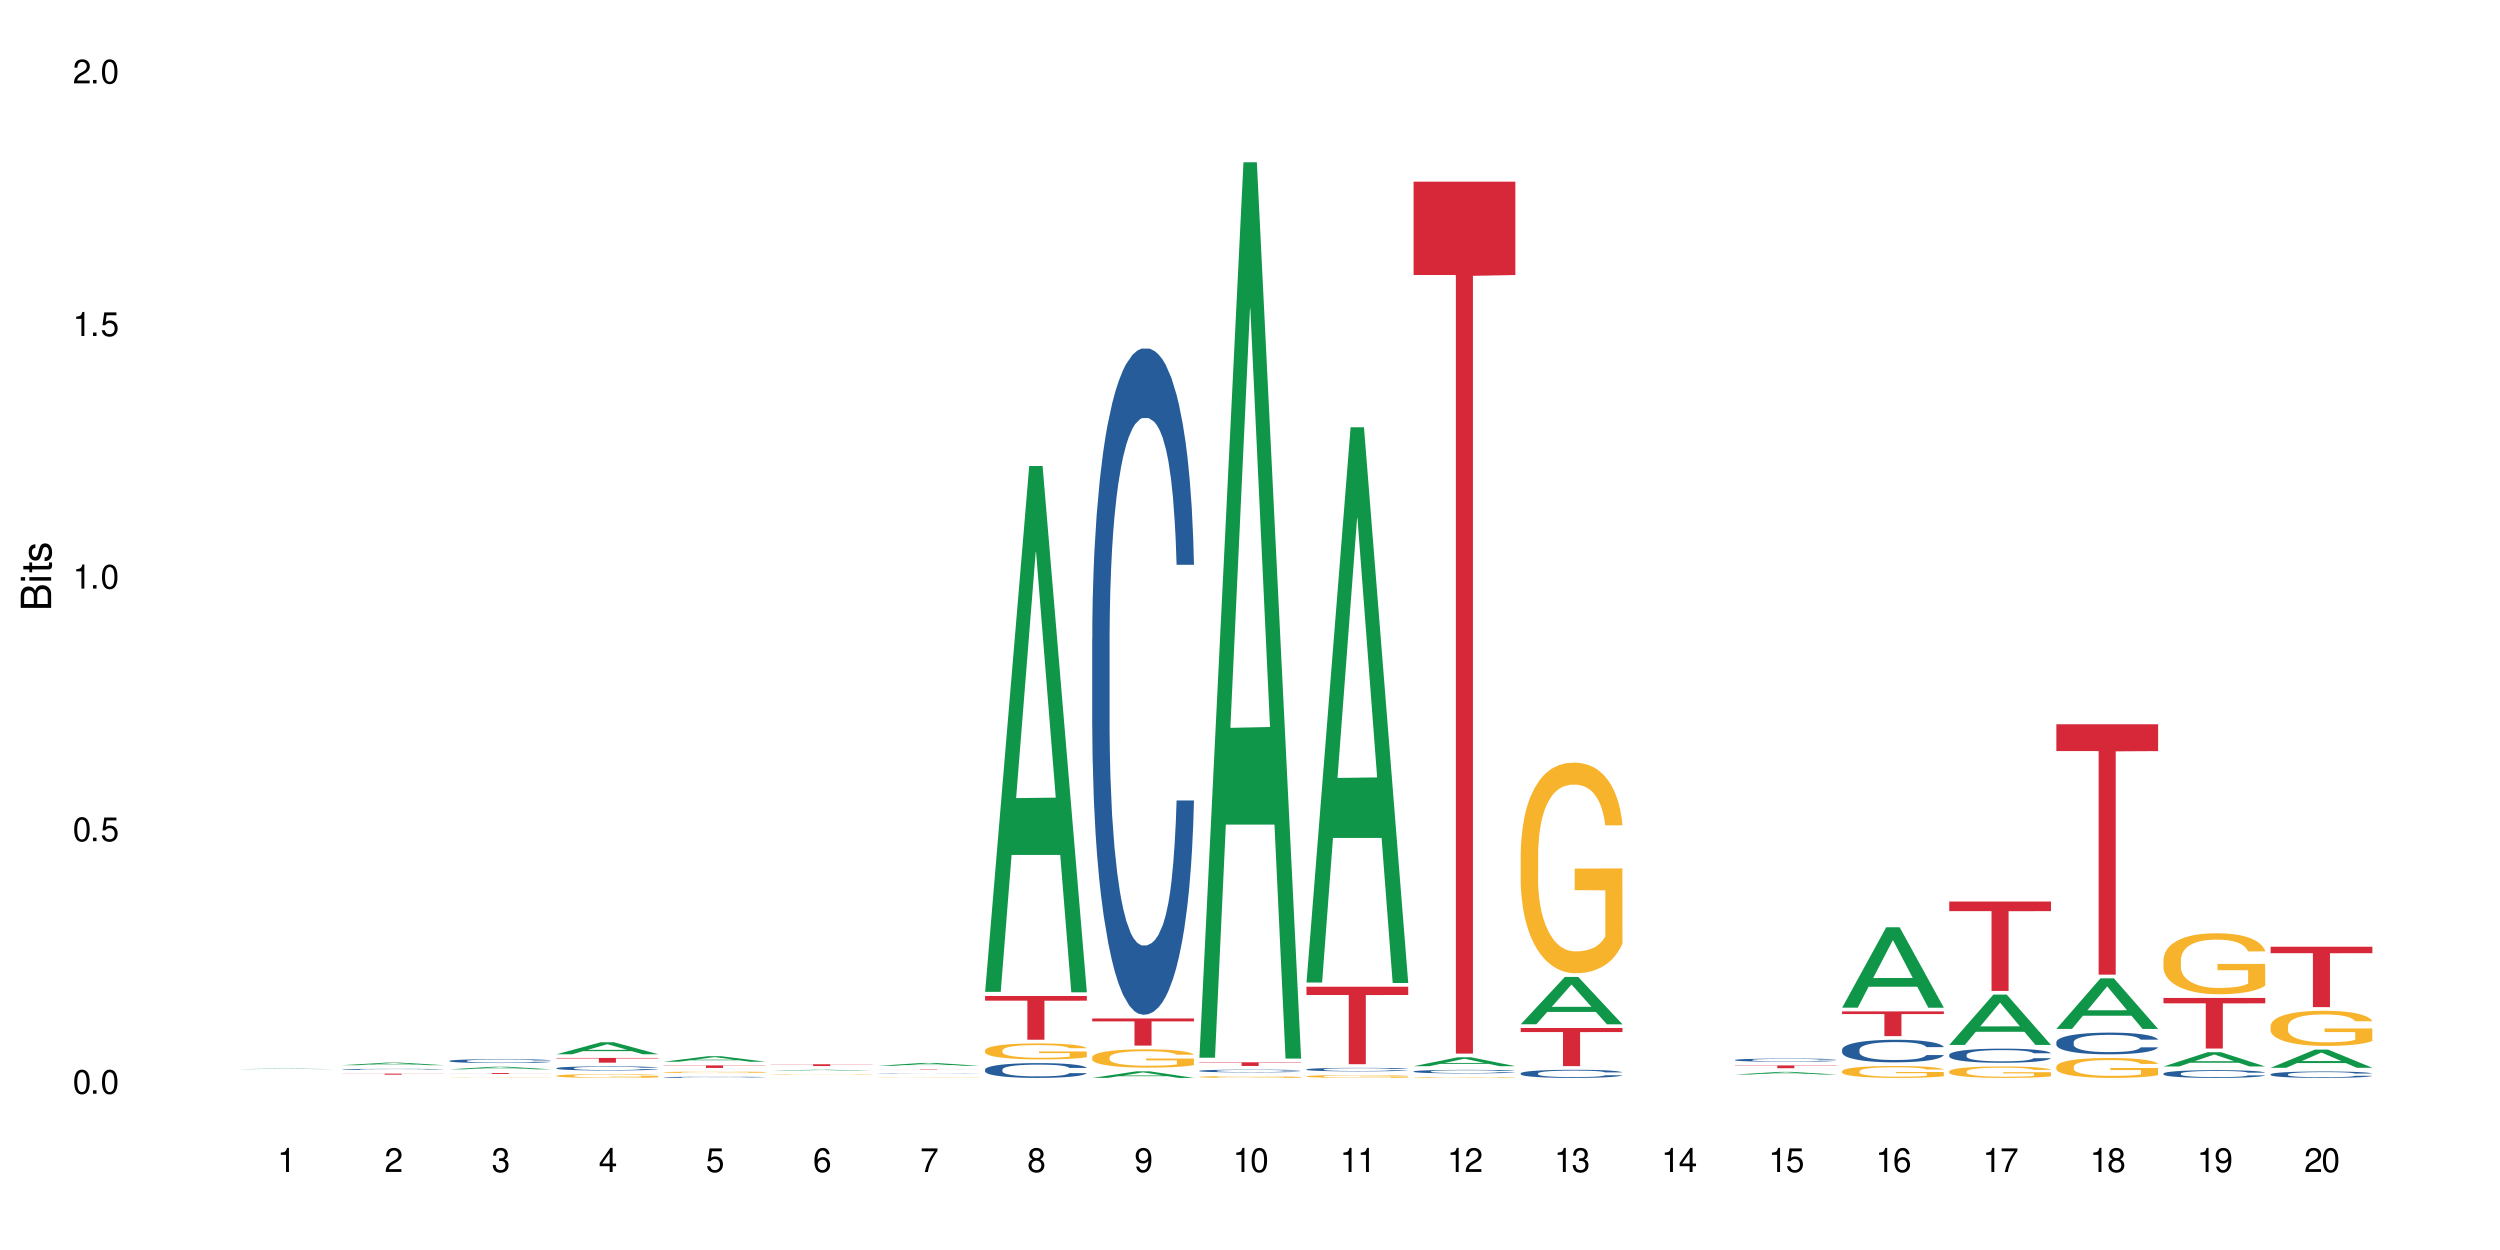 <?xml version="1.0" encoding="UTF-8"?>
<svg xmlns="http://www.w3.org/2000/svg" xmlns:xlink="http://www.w3.org/1999/xlink" width="720" height="360" viewBox="0 0 720 360">
<defs>
<g>
<g id="glyph-0-0">
</g>
<g id="glyph-0-1">
<path d="M 2.641 -6.938 C 2 -6.938 1.422 -6.656 1.078 -6.172 C 0.641 -5.562 0.406 -4.641 0.406 -3.359 C 0.406 -1.016 1.188 0.219 2.641 0.219 C 4.078 0.219 4.859 -1.016 4.859 -3.297 C 4.859 -4.641 4.656 -5.547 4.203 -6.172 C 3.844 -6.656 3.281 -6.938 2.641 -6.938 Z M 2.641 -6.188 C 3.547 -6.188 4 -5.25 4 -3.375 C 4 -1.406 3.562 -0.484 2.625 -0.484 C 1.734 -0.484 1.281 -1.438 1.281 -3.344 C 1.281 -5.25 1.734 -6.188 2.641 -6.188 Z M 2.641 -6.188 "/>
</g>
<g id="glyph-0-2">
<path d="M 1.828 -1 L 0.828 -1 L 0.828 0 L 1.828 0 Z M 1.828 -1 "/>
</g>
<g id="glyph-0-3">
<path d="M 4.562 -6.797 L 1.062 -6.797 L 0.547 -3.094 L 1.328 -3.094 C 1.719 -3.562 2.047 -3.734 2.578 -3.734 C 3.484 -3.734 4.062 -3.109 4.062 -2.094 C 4.062 -1.125 3.484 -0.531 2.578 -0.531 C 1.828 -0.531 1.375 -0.906 1.188 -1.672 L 0.328 -1.672 C 0.453 -1.109 0.547 -0.844 0.75 -0.594 C 1.125 -0.078 1.828 0.219 2.594 0.219 C 3.969 0.219 4.922 -0.781 4.922 -2.219 C 4.922 -3.562 4.031 -4.484 2.719 -4.484 C 2.25 -4.484 1.859 -4.359 1.469 -4.062 L 1.734 -5.969 L 4.562 -5.969 Z M 4.562 -6.797 "/>
</g>
<g id="glyph-0-4">
<path d="M 2.484 -4.938 L 2.484 0 L 3.328 0 L 3.328 -6.938 L 2.766 -6.938 C 2.469 -5.875 2.281 -5.734 0.984 -5.562 L 0.984 -4.938 Z M 2.484 -4.938 "/>
</g>
<g id="glyph-0-5">
<path d="M 4.859 -0.828 L 1.281 -0.828 C 1.359 -1.406 1.672 -1.781 2.5 -2.281 L 3.469 -2.828 C 4.406 -3.344 4.906 -4.062 4.906 -4.906 C 4.906 -5.484 4.672 -6.031 4.266 -6.406 C 3.859 -6.766 3.375 -6.938 2.719 -6.938 C 1.859 -6.938 1.219 -6.625 0.844 -6.031 C 0.609 -5.672 0.5 -5.234 0.484 -4.531 L 1.328 -4.531 C 1.359 -5.016 1.406 -5.281 1.531 -5.516 C 1.75 -5.938 2.188 -6.203 2.703 -6.203 C 3.469 -6.203 4.031 -5.641 4.031 -4.891 C 4.031 -4.344 3.719 -3.859 3.125 -3.516 L 2.234 -3 C 0.812 -2.172 0.406 -1.531 0.328 -0.016 L 4.859 -0.016 Z M 4.859 -0.828 "/>
</g>
<g id="glyph-0-6">
<path d="M 2.125 -3.188 L 2.578 -3.188 C 3.5 -3.188 3.984 -2.766 3.984 -1.922 C 3.984 -1.062 3.469 -0.531 2.594 -0.531 C 1.656 -0.531 1.203 -1 1.156 -2.016 L 0.312 -2.016 C 0.344 -1.453 0.438 -1.094 0.609 -0.781 C 0.953 -0.109 1.625 0.219 2.547 0.219 C 3.953 0.219 4.859 -0.625 4.859 -1.938 C 4.859 -2.828 4.516 -3.297 3.703 -3.594 C 4.344 -3.844 4.656 -4.328 4.656 -5.031 C 4.656 -6.219 3.875 -6.938 2.578 -6.938 C 1.203 -6.938 0.484 -6.172 0.453 -4.703 L 1.297 -4.703 C 1.312 -5.125 1.344 -5.359 1.453 -5.578 C 1.641 -5.969 2.062 -6.203 2.594 -6.203 C 3.344 -6.203 3.797 -5.75 3.797 -5 C 3.797 -4.516 3.609 -4.219 3.25 -4.047 C 3.016 -3.953 2.703 -3.922 2.125 -3.906 Z M 2.125 -3.188 "/>
</g>
<g id="glyph-0-7">
<path d="M 3.141 -1.672 L 3.141 0 L 3.984 0 L 3.984 -1.672 L 4.984 -1.672 L 4.984 -2.438 L 3.984 -2.438 L 3.984 -6.938 L 3.359 -6.938 L 0.266 -2.578 L 0.266 -1.672 Z M 3.141 -2.438 L 1 -2.438 L 3.141 -5.5 Z M 3.141 -2.438 "/>
</g>
<g id="glyph-0-8">
<path d="M 4.781 -5.125 C 4.609 -6.266 3.891 -6.938 2.844 -6.938 C 2.094 -6.938 1.422 -6.578 1.031 -5.953 C 0.594 -5.266 0.406 -4.422 0.406 -3.172 C 0.406 -2 0.578 -1.25 0.984 -0.641 C 1.359 -0.078 1.953 0.219 2.703 0.219 C 3.984 0.219 4.922 -0.75 4.922 -2.094 C 4.922 -3.375 4.062 -4.281 2.844 -4.281 C 2.172 -4.281 1.641 -4.031 1.281 -3.516 C 1.281 -5.234 1.828 -6.188 2.797 -6.188 C 3.391 -6.188 3.797 -5.797 3.938 -5.125 Z M 2.734 -3.531 C 3.547 -3.531 4.062 -2.953 4.062 -2.031 C 4.062 -1.156 3.484 -0.531 2.703 -0.531 C 1.922 -0.531 1.328 -1.188 1.328 -2.078 C 1.328 -2.938 1.906 -3.531 2.734 -3.531 Z M 2.734 -3.531 "/>
</g>
<g id="glyph-0-9">
<path d="M 4.984 -6.797 L 0.438 -6.797 L 0.438 -5.969 L 4.109 -5.969 C 2.5 -3.656 1.828 -2.234 1.328 0 L 2.219 0 C 2.594 -2.172 3.453 -4.047 4.984 -6.094 Z M 4.984 -6.797 "/>
</g>
<g id="glyph-0-10">
<path d="M 3.75 -3.656 C 4.469 -4.094 4.688 -4.438 4.688 -5.078 C 4.688 -6.172 3.844 -6.938 2.641 -6.938 C 1.438 -6.938 0.594 -6.172 0.594 -5.094 C 0.594 -4.438 0.812 -4.094 1.516 -3.656 C 0.734 -3.266 0.359 -2.703 0.359 -1.922 C 0.359 -0.656 1.281 0.219 2.641 0.219 C 3.984 0.219 4.922 -0.656 4.922 -1.922 C 4.922 -2.703 4.531 -3.266 3.75 -3.656 Z M 2.641 -6.188 C 3.359 -6.188 3.812 -5.75 3.812 -5.062 C 3.812 -4.406 3.344 -3.984 2.641 -3.984 C 1.922 -3.984 1.453 -4.406 1.453 -5.078 C 1.453 -5.75 1.922 -6.188 2.641 -6.188 Z M 2.641 -3.266 C 3.484 -3.266 4.062 -2.719 4.062 -1.906 C 4.062 -1.078 3.484 -0.531 2.625 -0.531 C 1.797 -0.531 1.219 -1.094 1.219 -1.906 C 1.219 -2.719 1.781 -3.266 2.641 -3.266 Z M 2.641 -3.266 "/>
</g>
<g id="glyph-0-11">
<path d="M 0.516 -1.578 C 0.672 -0.453 1.406 0.219 2.438 0.219 C 3.188 0.219 3.859 -0.141 4.266 -0.766 C 4.688 -1.453 4.891 -2.297 4.891 -3.547 C 4.891 -4.719 4.703 -5.453 4.312 -6.078 C 3.938 -6.641 3.344 -6.938 2.594 -6.938 C 1.297 -6.938 0.359 -5.969 0.359 -4.625 C 0.359 -3.344 1.234 -2.453 2.453 -2.453 C 3.094 -2.453 3.578 -2.672 4.016 -3.203 C 4 -1.484 3.469 -0.531 2.5 -0.531 C 1.906 -0.531 1.484 -0.906 1.359 -1.578 Z M 2.578 -6.203 C 3.375 -6.203 3.969 -5.531 3.969 -4.641 C 3.969 -3.797 3.391 -3.188 2.547 -3.188 C 1.734 -3.188 1.234 -3.766 1.234 -4.688 C 1.234 -5.562 1.797 -6.203 2.578 -6.203 Z M 2.578 -6.203 "/>
</g>
<g id="glyph-1-0">
</g>
<g id="glyph-1-1">
<path d="M 0 -0.953 L 0 -4.891 C 0 -5.719 -0.234 -6.344 -0.734 -6.797 C -1.188 -7.234 -1.812 -7.469 -2.5 -7.469 C -3.547 -7.469 -4.188 -7 -4.625 -5.875 C -4.984 -6.688 -5.625 -7.094 -6.531 -7.094 C -7.172 -7.094 -7.734 -6.859 -8.141 -6.391 C -8.562 -5.922 -8.75 -5.344 -8.75 -4.5 L -8.75 -0.953 Z M -4.984 -2.062 L -7.766 -2.062 L -7.766 -4.219 C -7.766 -4.844 -7.688 -5.203 -7.453 -5.5 C -7.219 -5.812 -6.859 -5.969 -6.375 -5.969 C -5.891 -5.969 -5.531 -5.812 -5.297 -5.5 C -5.062 -5.203 -4.984 -4.844 -4.984 -4.219 Z M -0.984 -2.062 L -4 -2.062 L -4 -4.781 C -4 -5.766 -3.438 -6.359 -2.484 -6.359 C -1.547 -6.359 -0.984 -5.766 -0.984 -4.781 Z M -0.984 -2.062 "/>
</g>
<g id="glyph-1-2">
<path d="M -6.281 -1.797 L -6.281 -0.797 L 0 -0.797 L 0 -1.797 Z M -8.75 -1.797 L -8.75 -0.797 L -7.484 -0.797 L -7.484 -1.797 Z M -8.75 -1.797 "/>
</g>
<g id="glyph-1-3">
<path d="M -6.281 -3.047 L -6.281 -2.016 L -8.016 -2.016 L -8.016 -1.016 L -6.281 -1.016 L -6.281 -0.172 L -5.469 -0.172 L -5.469 -1.016 L -0.719 -1.016 C -0.078 -1.016 0.281 -1.453 0.281 -2.234 C 0.281 -2.5 0.25 -2.719 0.188 -3.047 L -0.641 -3.047 C -0.609 -2.906 -0.594 -2.766 -0.594 -2.562 C -0.594 -2.141 -0.719 -2.016 -1.156 -2.016 L -5.469 -2.016 L -5.469 -3.047 Z M -6.281 -3.047 "/>
</g>
<g id="glyph-1-4">
<path d="M -4.531 -5.25 C -5.766 -5.25 -6.469 -4.422 -6.469 -2.969 C -6.469 -1.516 -5.719 -0.562 -4.547 -0.562 C -3.562 -0.562 -3.094 -1.062 -2.734 -2.562 L -2.516 -3.484 C -2.344 -4.188 -2.094 -4.469 -1.641 -4.469 C -1.047 -4.469 -0.641 -3.875 -0.641 -3 C -0.641 -2.453 -0.797 -2 -1.062 -1.75 C -1.25 -1.594 -1.422 -1.531 -1.875 -1.469 L -1.875 -0.406 C -0.422 -0.453 0.281 -1.266 0.281 -2.922 C 0.281 -4.5 -0.5 -5.516 -1.719 -5.516 C -2.656 -5.516 -3.172 -4.984 -3.469 -3.734 L -3.703 -2.766 C -3.891 -1.953 -4.156 -1.609 -4.594 -1.609 C -5.188 -1.609 -5.547 -2.125 -5.547 -2.938 C -5.547 -3.75 -5.203 -4.172 -4.531 -4.203 Z M -4.531 -5.25 "/>
</g>
</g>
</defs>
<rect x="-72" y="-36" width="864" height="432" fill="rgb(100%, 100%, 100%)" fill-opacity="1"/>
<path fill-rule="nonzero" fill="rgb(6.275%, 58.824%, 28.235%)" fill-opacity="1" d="M 67.73 307.918 L 67.762 307.918 L 80.445 307.766 L 84.297 307.766 L 97.043 307.918 L 92.562 307.918 L 89.371 307.879 L 75.371 307.879 L 72.238 307.918 L 67.73 307.918 L 76.719 307.859 L 88.086 307.859 L 82.418 307.789 L 82.293 307.789 L 76.688 307.859 L 76.719 307.859 Z M 67.73 307.918 "/>
<path fill-rule="nonzero" fill="rgb(6.275%, 58.824%, 28.235%)" fill-opacity="1" d="M 98.582 306.773 L 98.613 306.77 L 111.297 306.027 L 115.148 306.027 L 127.895 306.773 L 123.418 306.773 L 120.223 306.578 L 106.223 306.578 L 103.094 306.773 L 98.582 306.773 L 107.57 306.496 L 118.938 306.496 L 113.27 306.148 L 113.145 306.148 L 107.539 306.496 L 107.57 306.496 Z M 98.582 306.773 "/>
<path fill-rule="nonzero" fill="rgb(14.51%, 36.078%, 60%)" fill-opacity="1" d="M 98.582 307.969 L 98.621 307.969 L 98.621 307.961 L 98.727 307.949 L 99.227 307.926 L 99.871 307.91 L 100.766 307.895 L 101.695 307.883 L 102.371 307.875 L 102.98 307.867 L 104.375 307.855 L 105.27 307.852 L 106.234 307.848 L 107.414 307.844 L 108.27 307.84 L 110.199 307.836 L 111.629 307.832 L 116.562 307.832 L 117.602 307.836 L 118.742 307.836 L 119.707 307.84 L 121.391 307.844 L 122.891 307.852 L 123.57 307.859 L 124.641 307.867 L 125.465 307.875 L 126.035 307.883 L 126.68 307.895 L 127.25 307.906 L 127.68 307.922 L 127.895 307.934 L 122.891 307.934 L 122.641 307.922 L 122.355 307.914 L 121.816 307.902 L 121.281 307.895 L 120.531 307.883 L 119.852 307.879 L 118.922 307.875 L 118.102 307.871 L 117.242 307.867 L 116.422 307.867 L 114.848 307.863 L 112.344 307.863 L 110.953 307.867 L 110.199 307.871 L 109.129 307.875 L 108.379 307.875 L 107.484 307.883 L 106.875 307.887 L 106.125 307.895 L 105.59 307.902 L 104.98 307.91 L 104.625 307.918 L 104.305 307.926 L 104.016 307.938 L 103.801 307.945 L 103.66 307.957 L 103.59 307.965 L 103.59 308.012 L 103.66 308.023 L 103.84 308.035 L 104.305 308.051 L 104.98 308.066 L 105.77 308.078 L 106.52 308.086 L 106.949 308.09 L 107.52 308.094 L 108.414 308.102 L 109.699 308.105 L 110.449 308.109 L 111.594 308.113 L 115.742 308.113 L 116.672 308.109 L 117.637 308.109 L 118.957 308.102 L 119.781 308.098 L 120.496 308.094 L 121.031 308.086 L 121.391 308.082 L 121.926 308.074 L 122.355 308.062 L 122.676 308.055 L 122.891 308.043 L 127.895 308.043 L 127.68 308.055 L 127.359 308.066 L 127.035 308.074 L 126.535 308.086 L 125.965 308.094 L 125.141 308.105 L 124.461 308.109 L 123.57 308.117 L 122.746 308.125 L 121.852 308.129 L 120.531 308.133 L 119.672 308.137 L 118.742 308.141 L 117.637 308.141 L 116.242 308.145 L 110.738 308.145 L 109.27 308.141 L 107.449 308.137 L 106.125 308.129 L 105.09 308.125 L 104.195 308.121 L 103.195 308.113 L 101.906 308.098 L 101.121 308.09 L 100.586 308.082 L 99.977 308.07 L 99.551 308.059 L 99.047 308.043 L 98.691 308.023 L 98.582 308.008 Z M 98.582 307.969 "/>
<path fill-rule="nonzero" fill="rgb(83.922%, 15.686%, 22.353%)" fill-opacity="1" d="M 98.582 309.203 L 127.895 309.203 L 127.895 309.238 L 115.68 309.238 L 115.68 309.508 L 110.766 309.508 L 110.766 309.238 L 98.582 309.238 Z M 98.582 309.203 "/>
<path fill-rule="nonzero" fill="rgb(6.275%, 58.824%, 28.235%)" fill-opacity="1" d="M 129.438 307.961 L 129.469 307.961 L 142.152 307.215 L 146.004 307.215 L 158.746 307.961 L 154.27 307.961 L 151.074 307.766 L 137.078 307.766 L 133.945 307.961 L 129.438 307.961 L 138.426 307.684 L 149.793 307.684 L 144.125 307.336 L 143.996 307.336 L 138.395 307.684 L 138.426 307.684 Z M 129.438 307.961 "/>
<path fill-rule="nonzero" fill="rgb(14.51%, 36.078%, 60%)" fill-opacity="1" d="M 129.438 305.527 L 129.473 305.527 L 129.473 305.504 L 129.578 305.465 L 129.828 305.418 L 130.082 305.383 L 130.723 305.324 L 131.617 305.266 L 132.547 305.219 L 133.227 305.195 L 133.832 305.176 L 135.227 305.137 L 136.121 305.117 L 137.086 305.102 L 138.266 305.082 L 139.125 305.074 L 141.055 305.055 L 142.484 305.051 L 143.59 305.047 L 145.988 305.047 L 147.418 305.051 L 148.453 305.055 L 149.598 305.062 L 150.562 305.074 L 152.242 305.094 L 153.742 305.125 L 154.422 305.141 L 155.496 305.172 L 156.316 305.203 L 156.887 305.227 L 157.531 305.266 L 158.105 305.312 L 158.531 305.363 L 158.746 305.406 L 153.742 305.406 L 153.492 305.367 L 153.207 305.336 L 152.672 305.293 L 152.133 305.262 L 151.383 305.234 L 150.703 305.215 L 149.773 305.195 L 148.953 305.184 L 148.094 305.176 L 147.273 305.168 L 145.699 305.16 L 143.879 305.16 L 143.199 305.164 L 141.805 305.172 L 141.055 305.18 L 139.98 305.191 L 139.23 305.207 L 138.336 305.227 L 137.73 305.242 L 136.98 305.27 L 136.441 305.293 L 135.836 305.328 L 135.477 305.352 L 135.156 305.379 L 134.871 305.414 L 134.656 305.449 L 134.512 305.488 L 134.441 305.523 L 134.441 305.68 L 134.512 305.719 L 134.691 305.758 L 135.156 305.82 L 135.836 305.875 L 136.621 305.918 L 137.371 305.949 L 137.801 305.961 L 138.371 305.977 L 139.266 306 L 140.555 306.02 L 141.305 306.027 L 142.449 306.035 L 143.629 306.039 L 145.199 306.039 L 146.594 306.035 L 147.523 306.031 L 148.488 306.023 L 149.812 306.004 L 150.633 305.988 L 151.348 305.969 L 151.883 305.949 L 152.242 305.934 L 152.777 305.902 L 153.207 305.867 L 153.527 305.832 L 153.742 305.797 L 158.746 305.797 L 158.531 305.84 L 158.211 305.879 L 157.891 305.906 L 157.391 305.941 L 156.816 305.973 L 155.996 306.008 L 155.316 306.031 L 154.422 306.059 L 153.602 306.078 L 152.707 306.094 L 151.383 306.113 L 150.527 306.125 L 149.598 306.133 L 148.488 306.141 L 147.094 306.148 L 145.594 306.152 L 144.199 306.156 L 142.699 306.152 L 141.59 306.148 L 140.125 306.141 L 138.301 306.121 L 136.98 306.102 L 135.941 306.082 L 135.047 306.062 L 134.047 306.035 L 132.762 305.992 L 131.977 305.957 L 131.438 305.926 L 130.832 305.887 L 130.402 305.852 L 129.902 305.797 L 129.543 305.723 L 129.438 305.668 Z M 129.438 305.527 "/>
<path fill-rule="nonzero" fill="rgb(96.863%, 70.196%, 16.863%)" fill-opacity="1" d="M 129.438 310.387 L 129.473 310.387 L 129.473 310.383 L 129.617 310.383 L 129.973 310.375 L 130.438 310.371 L 130.938 310.367 L 131.258 310.367 L 131.797 310.363 L 132.262 310.363 L 133.441 310.359 L 134.941 310.355 L 135.762 310.355 L 136.691 310.352 L 138.625 310.352 L 140.48 310.348 L 149.453 310.348 L 150.598 310.352 L 152.422 310.352 L 153.562 310.355 L 154.637 310.355 L 155.496 310.359 L 156.352 310.359 L 157.066 310.363 L 157.676 310.367 L 158.211 310.367 L 158.531 310.371 L 158.746 310.375 L 153.777 310.375 L 153.492 310.371 L 153.172 310.371 L 152.637 310.367 L 152.098 310.363 L 150.562 310.363 L 149.703 310.359 L 139.375 310.359 L 138.766 310.363 L 137.336 310.363 L 136.621 310.367 L 136.227 310.367 L 135.727 310.371 L 135.371 310.375 L 134.977 310.375 L 134.762 310.379 L 134.477 310.383 L 134.441 310.398 L 134.547 310.402 L 134.762 310.406 L 135.047 310.41 L 135.477 310.41 L 135.906 310.414 L 136.656 310.418 L 137.301 310.418 L 137.801 310.422 L 139.16 310.422 L 140.09 310.426 L 143.125 310.426 L 144.555 310.43 L 146.379 310.43 L 148.523 310.426 L 152.707 310.426 L 153.207 310.422 L 153.812 310.422 L 153.812 310.402 L 144.984 310.402 L 144.984 310.395 L 158.711 310.395 L 158.746 310.426 L 157.996 310.426 L 157.066 310.43 L 156.172 310.43 L 155.242 310.434 L 152.848 310.434 L 151.203 310.438 L 140.805 310.438 L 139.66 310.434 L 137.086 310.434 L 136.156 310.43 L 135.191 310.43 L 134.227 310.426 L 133.367 310.426 L 132.797 310.422 L 132.227 310.422 L 131.617 310.418 L 131.047 310.418 L 130.617 310.414 L 130.223 310.41 L 129.938 310.406 L 129.652 310.406 L 129.508 310.402 L 129.438 310.398 Z M 129.438 310.387 "/>
<path fill-rule="nonzero" fill="rgb(83.922%, 15.686%, 22.353%)" fill-opacity="1" d="M 129.438 309.02 L 158.746 309.02 L 158.746 309.047 L 146.531 309.047 L 146.531 309.289 L 141.617 309.289 L 141.617 309.051 L 141.547 309.047 L 129.438 309.047 Z M 129.438 309.02 "/>
<path fill-rule="nonzero" fill="rgb(6.275%, 58.824%, 28.235%)" fill-opacity="1" d="M 160.289 303.625 L 160.32 303.621 L 173.004 300.176 L 176.855 300.176 L 189.602 303.629 L 185.121 303.629 L 181.93 302.727 L 167.93 302.727 L 164.801 303.625 L 160.289 303.625 L 169.277 302.355 L 180.645 302.352 L 174.977 300.738 L 174.914 300.738 L 174.852 300.746 L 169.246 302.352 L 169.277 302.355 Z M 160.289 303.625 "/>
<path fill-rule="nonzero" fill="rgb(14.51%, 36.078%, 60%)" fill-opacity="1" d="M 160.289 307.625 L 160.324 307.625 L 160.324 307.598 L 160.434 307.559 L 160.684 307.504 L 160.934 307.469 L 161.578 307.406 L 162.469 307.344 L 163.398 307.297 L 164.078 307.266 L 164.688 307.246 L 166.082 307.207 L 166.973 307.184 L 167.938 307.168 L 169.117 307.148 L 169.977 307.137 L 171.906 307.121 L 173.336 307.113 L 174.445 307.109 L 176.84 307.109 L 178.27 307.113 L 179.305 307.117 L 180.449 307.125 L 181.414 307.137 L 183.094 307.16 L 184.598 307.191 L 185.273 307.207 L 186.348 307.242 L 187.168 307.273 L 187.742 307.305 L 188.383 307.344 L 188.957 307.395 L 189.387 307.449 L 189.602 307.496 L 184.598 307.496 L 184.344 307.453 L 184.059 307.418 L 183.523 307.371 L 182.988 307.34 L 182.238 307.309 L 181.559 307.289 L 180.629 307.27 L 179.805 307.254 L 178.949 307.246 L 178.125 307.238 L 176.555 307.234 L 174.051 307.234 L 172.656 307.242 L 171.906 307.25 L 170.836 307.266 L 170.082 307.281 L 169.191 307.301 L 168.582 307.32 L 167.832 307.348 L 167.297 307.375 L 166.688 307.41 L 166.332 307.438 L 166.008 307.469 L 165.723 307.504 L 165.508 307.543 L 165.367 307.582 L 165.293 307.621 L 165.293 307.789 L 165.367 307.828 L 165.543 307.875 L 166.008 307.941 L 166.688 308 L 167.473 308.047 L 168.227 308.078 L 168.652 308.094 L 169.227 308.109 L 170.121 308.133 L 171.406 308.152 L 172.156 308.164 L 173.301 308.172 L 174.48 308.176 L 176.055 308.176 L 177.445 308.172 L 178.375 308.164 L 179.34 308.156 L 180.664 308.137 L 181.484 308.121 L 182.199 308.102 L 182.738 308.078 L 183.094 308.062 L 183.629 308.027 L 184.059 307.992 L 184.383 307.953 L 184.598 307.918 L 189.602 307.918 L 189.387 307.961 L 189.062 308.004 L 188.742 308.035 L 188.242 308.07 L 187.668 308.105 L 186.848 308.145 L 186.168 308.168 L 185.273 308.195 L 184.453 308.219 L 183.559 308.234 L 182.238 308.258 L 181.379 308.27 L 180.449 308.277 L 179.34 308.285 L 177.949 308.293 L 176.445 308.297 L 175.051 308.301 L 173.551 308.297 L 172.441 308.293 L 170.977 308.285 L 169.152 308.266 L 167.832 308.242 L 166.797 308.223 L 165.902 308.199 L 164.902 308.172 L 163.613 308.125 L 162.828 308.086 L 162.293 308.055 L 161.684 308.012 L 161.254 307.977 L 160.754 307.914 L 160.398 307.836 L 160.289 307.777 Z M 160.289 307.625 "/>
<path fill-rule="nonzero" fill="rgb(96.863%, 70.196%, 16.863%)" fill-opacity="1" d="M 160.289 309.82 L 160.324 309.82 L 160.324 309.801 L 160.469 309.754 L 160.824 309.695 L 161.289 309.645 L 161.789 309.605 L 162.113 309.586 L 162.648 309.555 L 163.113 309.531 L 164.293 309.488 L 165.793 309.449 L 166.617 309.43 L 167.547 309.414 L 168.867 309.395 L 169.477 309.387 L 171.336 309.371 L 173.445 309.363 L 175.766 309.359 L 176.84 309.359 L 178.305 309.363 L 180.305 309.375 L 181.449 309.383 L 182.344 309.395 L 183.273 309.406 L 184.418 309.426 L 185.488 309.449 L 186.348 309.473 L 187.207 309.504 L 187.922 309.535 L 188.527 309.57 L 189.062 309.609 L 189.387 309.645 L 189.602 309.68 L 184.633 309.68 L 184.344 309.645 L 184.023 309.617 L 183.488 309.586 L 182.953 309.562 L 182.414 309.543 L 181.414 309.52 L 180.559 309.504 L 179.484 309.488 L 178.449 309.48 L 177.27 309.473 L 174.66 309.473 L 172.941 309.48 L 171.941 309.488 L 171.227 309.496 L 170.227 309.508 L 169.617 309.52 L 169.262 309.527 L 168.188 309.559 L 167.473 309.586 L 167.082 309.605 L 166.582 309.637 L 166.223 309.664 L 165.828 309.703 L 165.617 309.73 L 165.328 309.797 L 165.293 309.977 L 165.402 310.012 L 165.617 310.055 L 165.902 310.09 L 166.332 310.125 L 166.758 310.156 L 167.512 310.191 L 168.152 310.219 L 168.652 310.234 L 169.617 310.262 L 170.012 310.27 L 170.941 310.289 L 171.906 310.301 L 173.086 310.312 L 173.98 310.32 L 175.41 310.324 L 177.234 310.324 L 179.379 310.32 L 180.734 310.312 L 181.664 310.305 L 182.273 310.297 L 183.023 310.285 L 183.559 310.277 L 184.059 310.266 L 184.668 310.25 L 184.668 310.012 L 175.84 310.012 L 175.84 309.902 L 189.562 309.902 L 189.602 310.285 L 188.848 310.312 L 187.922 310.336 L 187.027 310.359 L 186.098 310.375 L 184.773 310.395 L 183.703 310.406 L 182.059 310.418 L 180.559 310.426 L 178.984 310.434 L 177.59 310.438 L 175.945 310.438 L 174.48 310.434 L 172.906 310.43 L 171.656 310.422 L 169.367 310.398 L 167.938 310.379 L 167.008 310.363 L 165.078 310.316 L 164.223 310.289 L 163.648 310.27 L 163.078 310.246 L 162.469 310.215 L 161.898 310.184 L 161.469 310.152 L 161.074 310.117 L 160.789 310.086 L 160.504 310.039 L 160.359 310.004 L 160.289 309.973 Z M 160.289 309.82 "/>
<path fill-rule="nonzero" fill="rgb(83.922%, 15.686%, 22.353%)" fill-opacity="1" d="M 160.289 304.688 L 189.602 304.688 L 189.602 304.832 L 177.383 304.836 L 177.383 306.051 L 172.469 306.051 L 172.469 304.836 L 172.398 304.832 L 160.289 304.832 Z M 160.289 304.688 "/>
<path fill-rule="nonzero" fill="rgb(6.275%, 58.824%, 28.235%)" fill-opacity="1" d="M 191.145 305.773 L 191.176 305.77 L 203.855 304.188 L 207.707 304.188 L 220.453 305.773 L 215.977 305.773 L 212.781 305.359 L 198.785 305.359 L 195.652 305.773 L 191.145 305.773 L 200.129 305.188 L 211.496 305.188 L 205.828 304.445 L 205.766 304.445 L 205.703 304.449 L 200.098 305.188 L 200.129 305.188 Z M 191.145 305.773 "/>
<path fill-rule="nonzero" fill="rgb(14.51%, 36.078%, 60%)" fill-opacity="1" d="M 191.145 310.25 L 191.18 310.25 L 191.18 310.242 L 191.285 310.23 L 191.785 310.207 L 192.43 310.191 L 193.324 310.172 L 194.254 310.16 L 194.93 310.152 L 195.539 310.145 L 196.934 310.133 L 197.828 310.129 L 198.793 310.125 L 199.973 310.117 L 200.828 310.113 L 202.758 310.109 L 204.188 310.109 L 205.297 310.105 L 207.691 310.105 L 209.121 310.109 L 210.16 310.109 L 211.301 310.113 L 212.266 310.113 L 213.949 310.121 L 215.449 310.129 L 216.129 310.137 L 217.199 310.145 L 218.023 310.152 L 218.594 310.16 L 219.238 310.172 L 219.809 310.188 L 220.238 310.203 L 220.453 310.215 L 215.449 310.215 L 215.199 310.203 L 214.914 310.191 L 214.375 310.18 L 213.84 310.172 L 213.09 310.164 L 212.41 310.156 L 211.48 310.152 L 210.66 310.148 L 209.801 310.145 L 208.98 310.145 L 207.406 310.141 L 204.902 310.141 L 203.512 310.145 L 202.758 310.148 L 201.688 310.152 L 200.938 310.156 L 200.043 310.16 L 199.434 310.168 L 198.684 310.176 L 198.148 310.18 L 197.539 310.191 L 197.184 310.199 L 196.863 310.207 L 196.574 310.215 L 196.359 310.227 L 196.219 310.238 L 196.148 310.25 L 196.148 310.297 L 196.219 310.309 L 196.398 310.32 L 196.863 310.34 L 197.539 310.355 L 198.328 310.367 L 199.078 310.375 L 199.508 310.379 L 200.078 310.387 L 200.973 310.391 L 202.258 310.398 L 203.008 310.398 L 204.152 310.402 L 208.301 310.402 L 209.23 310.398 L 210.195 310.398 L 211.516 310.395 L 212.34 310.387 L 213.055 310.383 L 213.59 310.375 L 213.949 310.371 L 214.484 310.363 L 214.914 310.352 L 215.234 310.34 L 215.449 310.332 L 220.453 310.332 L 220.238 310.344 L 219.918 310.355 L 219.594 310.363 L 219.094 310.375 L 218.523 310.383 L 217.699 310.395 L 217.02 310.402 L 216.129 310.41 L 215.305 310.414 L 214.414 310.418 L 213.09 310.426 L 212.23 310.43 L 211.301 310.43 L 210.195 310.434 L 208.801 310.438 L 204.402 310.438 L 203.297 310.434 L 201.832 310.434 L 200.008 310.426 L 198.684 310.422 L 197.648 310.414 L 196.754 310.41 L 195.754 310.402 L 194.469 310.387 L 193.68 310.379 L 193.145 310.371 L 192.535 310.359 L 192.109 310.348 L 191.605 310.332 L 191.25 310.309 L 191.145 310.293 Z M 191.145 310.25 "/>
<path fill-rule="nonzero" fill="rgb(96.863%, 70.196%, 16.863%)" fill-opacity="1" d="M 191.145 308.809 L 191.18 308.809 L 191.18 308.801 L 191.32 308.785 L 191.68 308.762 L 192.145 308.742 L 192.645 308.727 L 192.965 308.719 L 193.5 308.707 L 193.965 308.699 L 195.145 308.68 L 196.648 308.664 L 197.469 308.656 L 198.398 308.652 L 199.723 308.645 L 200.328 308.641 L 202.188 308.637 L 204.297 308.633 L 206.621 308.629 L 207.691 308.633 L 209.156 308.633 L 211.16 308.637 L 212.305 308.641 L 213.195 308.645 L 214.125 308.648 L 215.27 308.656 L 216.344 308.668 L 217.199 308.676 L 218.059 308.688 L 218.773 308.699 L 219.379 308.711 L 219.918 308.727 L 220.238 308.742 L 220.453 308.754 L 215.484 308.754 L 215.199 308.742 L 214.875 308.73 L 214.34 308.719 L 213.27 308.703 L 212.266 308.691 L 211.41 308.688 L 210.336 308.68 L 209.301 308.676 L 203.797 308.676 L 202.797 308.68 L 202.082 308.684 L 201.078 308.688 L 200.473 308.695 L 200.113 308.695 L 199.043 308.707 L 198.328 308.719 L 197.934 308.727 L 197.434 308.738 L 197.074 308.75 L 196.684 308.762 L 196.469 308.773 L 196.184 308.801 L 196.148 308.871 L 196.254 308.883 L 196.469 308.898 L 196.754 308.914 L 197.613 308.938 L 198.363 308.953 L 199.008 308.965 L 199.508 308.969 L 200.473 308.98 L 200.863 308.984 L 201.793 308.992 L 202.758 308.996 L 203.938 309 L 204.832 309.004 L 210.23 309.004 L 211.59 309 L 212.52 308.996 L 213.125 308.992 L 213.875 308.988 L 214.414 308.984 L 214.914 308.98 L 215.52 308.977 L 215.52 308.883 L 206.691 308.883 L 206.691 308.84 L 220.418 308.84 L 220.453 308.988 L 219.703 309 L 218.773 309.008 L 217.879 309.016 L 216.949 309.023 L 215.629 309.031 L 214.555 309.035 L 212.91 309.039 L 211.41 309.043 L 209.836 309.047 L 203.762 309.047 L 202.508 309.043 L 201.367 309.039 L 200.223 309.035 L 198.793 309.023 L 197.863 309.02 L 196.898 309.012 L 195.934 309 L 195.074 308.992 L 194.504 308.984 L 193.93 308.973 L 193.324 308.961 L 192.75 308.949 L 192.32 308.938 L 191.93 308.926 L 191.645 308.91 L 191.355 308.895 L 191.215 308.879 L 191.145 308.867 Z M 191.145 308.809 "/>
<path fill-rule="nonzero" fill="rgb(83.922%, 15.686%, 22.353%)" fill-opacity="1" d="M 191.145 306.832 L 220.453 306.832 L 220.453 306.91 L 208.238 306.91 L 208.238 307.57 L 203.324 307.57 L 203.324 306.914 L 203.25 306.91 L 191.145 306.91 Z M 191.145 306.832 "/>
<path fill-rule="nonzero" fill="rgb(6.275%, 58.824%, 28.235%)" fill-opacity="1" d="M 221.996 308.375 L 222.027 308.375 L 234.711 308.082 L 238.562 308.082 L 251.305 308.375 L 246.828 308.375 L 243.633 308.297 L 229.637 308.297 L 226.504 308.375 L 221.996 308.375 L 230.984 308.266 L 242.352 308.266 L 236.684 308.129 L 236.559 308.129 L 230.953 308.266 L 230.984 308.266 Z M 221.996 308.375 "/>
<path fill-rule="nonzero" fill="rgb(96.863%, 70.196%, 16.863%)" fill-opacity="1" d="M 221.996 309.504 L 222.031 309.504 L 222.031 309.5 L 222.176 309.492 L 222.531 309.484 L 222.996 309.477 L 223.496 309.469 L 223.82 309.469 L 224.355 309.465 L 224.82 309.461 L 226 309.453 L 227.5 309.445 L 228.32 309.445 L 229.25 309.441 L 230.574 309.438 L 233.039 309.438 L 235.148 309.434 L 240.012 309.434 L 242.012 309.438 L 244.051 309.438 L 244.98 309.441 L 246.121 309.445 L 247.195 309.449 L 248.055 309.449 L 248.91 309.457 L 249.625 309.461 L 250.234 309.465 L 250.77 309.473 L 251.09 309.477 L 251.305 309.48 L 246.336 309.48 L 246.051 309.477 L 245.73 309.473 L 245.195 309.469 L 244.656 309.465 L 244.121 309.461 L 243.121 309.457 L 242.262 309.457 L 241.191 309.453 L 240.152 309.453 L 238.973 309.449 L 236.363 309.449 L 234.648 309.453 L 232.934 309.453 L 231.934 309.457 L 231.324 309.457 L 230.969 309.461 L 229.895 309.465 L 229.18 309.469 L 228.785 309.469 L 228.285 309.477 L 227.93 309.48 L 227.535 309.484 L 227.32 309.488 L 227.035 309.5 L 227 309.523 L 227.105 309.531 L 227.32 309.535 L 227.605 309.543 L 228.465 309.551 L 229.215 309.559 L 229.859 309.562 L 230.359 309.562 L 231.324 309.566 L 231.719 309.57 L 232.648 309.57 L 233.613 309.574 L 235.688 309.574 L 237.117 309.578 L 238.938 309.578 L 241.082 309.574 L 243.977 309.574 L 244.73 309.57 L 245.266 309.57 L 245.766 309.566 L 246.375 309.566 L 246.375 309.531 L 237.543 309.531 L 237.543 309.516 L 251.27 309.516 L 251.305 309.57 L 250.555 309.574 L 249.625 309.578 L 248.73 309.582 L 247.805 309.586 L 246.48 309.586 L 245.406 309.59 L 243.766 309.59 L 242.262 309.594 L 234.613 309.594 L 233.363 309.59 L 232.219 309.59 L 231.074 309.586 L 229.645 309.586 L 228.715 309.582 L 226.785 309.574 L 225.926 309.57 L 225.355 309.57 L 224.785 309.566 L 224.176 309.562 L 223.605 309.555 L 223.176 309.551 L 222.781 309.547 L 222.496 309.543 L 222.211 309.535 L 222.066 309.531 L 221.996 309.523 Z M 221.996 309.504 "/>
<path fill-rule="nonzero" fill="rgb(83.922%, 15.686%, 22.353%)" fill-opacity="1" d="M 221.996 306.504 L 251.305 306.504 L 251.305 306.559 L 239.09 306.559 L 239.09 307.023 L 234.176 307.023 L 234.176 306.559 L 221.996 306.559 Z M 221.996 306.504 "/>
<path fill-rule="nonzero" fill="rgb(6.275%, 58.824%, 28.235%)" fill-opacity="1" d="M 252.848 306.953 L 252.879 306.953 L 265.562 306.125 L 269.414 306.125 L 282.16 306.953 L 277.68 306.953 L 274.488 306.738 L 260.488 306.738 L 257.359 306.953 L 252.848 306.953 L 261.836 306.648 L 273.203 306.648 L 267.535 306.262 L 267.41 306.262 L 261.805 306.648 L 261.836 306.648 Z M 252.848 306.953 "/>
<path fill-rule="nonzero" fill="rgb(14.51%, 36.078%, 60%)" fill-opacity="1" d="M 252.848 309.234 L 252.883 309.234 L 252.992 309.23 L 253.242 309.223 L 253.492 309.223 L 254.137 309.215 L 255.027 309.211 L 255.957 309.207 L 256.637 309.203 L 257.246 309.203 L 258.641 309.199 L 259.531 309.195 L 260.496 309.195 L 261.676 309.191 L 264.465 309.191 L 265.895 309.188 L 269.398 309.188 L 270.828 309.191 L 273.973 309.191 L 275.652 309.195 L 277.156 309.195 L 277.832 309.199 L 278.906 309.199 L 279.727 309.203 L 280.301 309.207 L 280.945 309.211 L 281.516 309.215 L 281.945 309.219 L 282.16 309.223 L 277.156 309.223 L 276.906 309.219 L 276.617 309.215 L 276.082 309.211 L 275.547 309.211 L 274.797 309.207 L 274.117 309.207 L 273.188 309.203 L 271.508 309.203 L 270.684 309.199 L 265.215 309.199 L 264.465 309.203 L 262.641 309.203 L 261.75 309.207 L 261.141 309.207 L 260.391 309.211 L 259.855 309.211 L 259.246 309.215 L 258.891 309.219 L 258.566 309.223 L 258.281 309.223 L 258.066 309.227 L 257.926 309.23 L 257.852 309.234 L 257.852 309.25 L 257.926 309.254 L 258.102 309.258 L 258.566 309.262 L 259.246 309.27 L 260.031 309.273 L 260.785 309.273 L 261.211 309.277 L 261.785 309.277 L 262.68 309.281 L 265.859 309.281 L 267.039 309.285 L 268.613 309.285 L 270.004 309.281 L 273.223 309.281 L 274.043 309.277 L 274.758 309.277 L 275.297 309.273 L 275.652 309.273 L 276.188 309.27 L 276.617 309.266 L 276.941 309.266 L 277.156 309.262 L 282.16 309.262 L 281.945 309.266 L 281.621 309.27 L 281.301 309.27 L 280.801 309.273 L 280.23 309.277 L 279.406 309.281 L 278.727 309.281 L 277.832 309.285 L 277.012 309.285 L 276.117 309.289 L 274.797 309.289 L 273.938 309.293 L 261.715 309.293 L 260.391 309.289 L 259.355 309.289 L 258.461 309.285 L 257.461 309.281 L 256.172 309.277 L 255.387 309.277 L 254.852 309.273 L 254.242 309.27 L 253.812 309.266 L 253.312 309.262 L 252.957 309.254 L 252.848 309.25 Z M 252.848 309.234 "/>
<path fill-rule="nonzero" fill="rgb(96.863%, 70.196%, 16.863%)" fill-opacity="1" d="M 252.848 310.391 L 252.883 310.391 L 252.883 310.387 L 253.027 310.383 L 253.383 310.379 L 253.848 310.375 L 254.352 310.371 L 254.672 310.371 L 255.207 310.367 L 255.672 310.367 L 256.852 310.363 L 258.352 310.359 L 260.105 310.359 L 261.426 310.355 L 266.004 310.355 L 268.324 310.352 L 269.398 310.355 L 275.832 310.355 L 276.977 310.359 L 278.047 310.359 L 278.906 310.363 L 279.766 310.363 L 280.48 310.367 L 281.086 310.371 L 281.621 310.371 L 281.945 310.375 L 282.16 310.379 L 277.191 310.379 L 276.906 310.375 L 276.582 310.375 L 276.047 310.371 L 275.512 310.371 L 274.973 310.367 L 273.973 310.367 L 273.117 310.363 L 262.785 310.363 L 262.176 310.367 L 260.746 310.367 L 260.031 310.371 L 259.641 310.371 L 259.141 310.375 L 258.781 310.379 L 258.391 310.379 L 258.176 310.383 L 257.887 310.387 L 257.852 310.402 L 257.961 310.402 L 258.176 310.406 L 258.461 310.41 L 258.891 310.414 L 259.316 310.414 L 260.07 310.418 L 260.711 310.422 L 262.176 310.422 L 262.57 310.426 L 265.645 310.426 L 266.539 310.43 L 271.938 310.43 L 273.293 310.426 L 276.617 310.426 L 277.227 310.422 L 277.227 310.402 L 268.398 310.402 L 268.398 310.395 L 282.121 310.395 L 282.16 310.426 L 281.406 310.426 L 280.48 310.43 L 279.586 310.43 L 278.656 310.434 L 276.262 310.434 L 274.617 310.438 L 264.215 310.438 L 263.07 310.434 L 260.496 310.434 L 259.57 310.43 L 257.637 310.43 L 256.781 310.426 L 256.207 310.426 L 255.637 310.422 L 255.027 310.422 L 254.457 310.418 L 254.027 310.414 L 253.637 310.414 L 253.348 310.41 L 253.062 310.406 L 252.922 310.402 L 252.848 310.402 Z M 252.848 310.391 "/>
<path fill-rule="nonzero" fill="rgb(83.922%, 15.686%, 22.353%)" fill-opacity="1" d="M 252.848 308.016 L 282.16 308.016 L 282.16 308.027 L 269.941 308.027 L 269.941 308.129 L 265.027 308.129 L 265.027 308.027 L 252.848 308.027 Z M 252.848 308.016 "/>
<path fill-rule="nonzero" fill="rgb(6.275%, 58.824%, 28.235%)" fill-opacity="1" d="M 283.703 285.652 L 283.734 285.508 L 296.414 134.207 L 300.266 134.207 L 313.012 285.793 L 308.535 285.793 L 305.34 246.227 L 291.344 246.227 L 288.211 285.652 L 283.703 285.652 L 292.688 229.855 L 304.055 229.715 L 298.387 158.973 L 298.324 158.832 L 298.262 159.258 L 292.656 229.715 L 292.688 229.855 Z M 283.703 285.652 "/>
<path fill-rule="nonzero" fill="rgb(14.51%, 36.078%, 60%)" fill-opacity="1" d="M 283.703 308.031 L 283.738 308.027 L 283.738 307.934 L 283.844 307.785 L 284.094 307.598 L 284.344 307.469 L 284.988 307.242 L 285.883 307.02 L 286.812 306.848 L 287.492 306.746 L 288.098 306.668 L 289.492 306.523 L 290.387 306.449 L 291.352 306.383 L 292.531 306.316 L 293.387 306.277 L 295.316 306.215 L 296.746 306.188 L 297.855 306.176 L 300.25 306.176 L 301.68 306.191 L 302.719 306.211 L 303.859 306.242 L 304.828 306.277 L 306.508 306.363 L 308.008 306.473 L 308.688 306.535 L 309.758 306.656 L 310.582 306.773 L 311.152 306.875 L 311.797 307.02 L 312.367 307.195 L 312.797 307.391 L 313.012 307.559 L 308.008 307.559 L 307.758 307.402 L 307.473 307.285 L 306.934 307.125 L 306.398 307.012 L 305.648 306.898 L 304.969 306.824 L 304.039 306.75 L 303.219 306.703 L 302.359 306.668 L 301.539 306.645 L 299.965 306.621 L 298.141 306.621 L 297.465 306.629 L 296.07 306.66 L 295.316 306.688 L 294.246 306.742 L 293.496 306.793 L 292.602 306.871 L 291.992 306.938 L 291.242 307.039 L 290.707 307.129 L 290.098 307.258 L 289.742 307.355 L 289.422 307.461 L 289.133 307.59 L 288.922 307.727 L 288.777 307.871 L 288.707 308.012 L 288.707 308.613 L 288.777 308.754 L 288.957 308.918 L 289.422 309.156 L 290.098 309.363 L 290.887 309.527 L 291.637 309.645 L 292.066 309.699 L 292.637 309.758 L 293.531 309.836 L 294.816 309.914 L 295.57 309.945 L 296.711 309.977 L 297.891 309.992 L 299.465 309.992 L 300.859 309.977 L 301.789 309.957 L 302.754 309.926 L 304.074 309.859 L 304.898 309.797 L 305.613 309.727 L 306.148 309.652 L 306.508 309.59 L 307.043 309.469 L 307.473 309.336 L 307.793 309.199 L 308.008 309.066 L 313.012 309.066 L 312.797 309.223 L 312.477 309.375 L 312.152 309.488 L 311.652 309.625 L 311.082 309.746 L 310.258 309.879 L 309.582 309.969 L 308.688 310.066 L 307.863 310.141 L 306.973 310.207 L 305.648 310.285 L 304.789 310.324 L 303.859 310.359 L 302.754 310.391 L 301.359 310.418 L 299.859 310.434 L 298.465 310.438 L 296.961 310.43 L 295.855 310.414 L 294.391 310.379 L 292.566 310.309 L 291.242 310.234 L 290.207 310.16 L 289.312 310.082 L 288.312 309.977 L 287.027 309.805 L 286.238 309.676 L 285.703 309.566 L 285.094 309.414 L 284.668 309.277 L 284.168 309.059 L 283.809 308.781 L 283.703 308.566 Z M 283.703 308.031 "/>
<path fill-rule="nonzero" fill="rgb(96.863%, 70.196%, 16.863%)" fill-opacity="1" d="M 283.703 302.48 L 283.738 302.477 L 283.738 302.391 L 283.879 302.203 L 284.238 301.941 L 284.703 301.727 L 285.203 301.559 L 285.523 301.469 L 286.059 301.344 L 286.523 301.25 L 287.703 301.062 L 289.207 300.883 L 290.027 300.809 L 290.957 300.734 L 292.281 300.656 L 292.887 300.625 L 294.746 300.559 L 296.855 300.516 L 299.18 300.504 L 300.25 300.508 L 301.715 300.527 L 303.719 300.57 L 304.863 300.613 L 305.754 300.656 L 306.684 300.711 L 307.828 300.797 L 308.902 300.895 L 309.758 300.996 L 310.617 301.125 L 311.332 301.258 L 311.938 301.406 L 312.477 301.582 L 312.797 301.73 L 313.012 301.879 L 308.043 301.879 L 307.758 301.73 L 307.434 301.617 L 306.898 301.477 L 306.363 301.375 L 305.828 301.297 L 304.828 301.188 L 303.969 301.121 L 302.895 301.062 L 301.859 301.023 L 300.68 300.996 L 299.965 300.988 L 298.07 300.988 L 296.355 301.02 L 295.355 301.051 L 294.641 301.086 L 293.637 301.148 L 293.031 301.199 L 292.672 301.234 L 291.602 301.363 L 290.887 301.48 L 290.492 301.562 L 289.992 301.688 L 289.637 301.801 L 289.242 301.973 L 289.027 302.098 L 288.742 302.383 L 288.707 303.141 L 288.812 303.301 L 289.027 303.477 L 289.312 303.625 L 289.742 303.785 L 290.172 303.91 L 290.922 304.074 L 291.566 304.184 L 292.066 304.254 L 293.031 304.367 L 293.422 304.406 L 294.352 304.48 L 295.316 304.543 L 296.496 304.594 L 297.391 304.617 L 298.82 304.637 L 300.645 304.637 L 302.789 304.613 L 304.148 304.578 L 305.078 304.547 L 305.684 304.516 L 306.434 304.469 L 306.973 304.426 L 307.473 304.383 L 308.078 304.309 L 308.078 303.301 L 299.25 303.297 L 299.25 302.828 L 312.977 302.82 L 313.012 304.469 L 312.262 304.582 L 311.332 304.691 L 310.438 304.777 L 309.508 304.848 L 308.188 304.93 L 307.113 304.98 L 305.469 305.039 L 303.969 305.078 L 302.395 305.102 L 301 305.113 L 299.355 305.117 L 297.891 305.109 L 296.32 305.086 L 295.066 305.051 L 293.926 305.008 L 292.781 304.953 L 291.352 304.867 L 290.422 304.793 L 289.457 304.707 L 288.492 304.602 L 287.633 304.488 L 287.062 304.398 L 286.488 304.297 L 285.883 304.172 L 285.309 304.027 L 284.883 303.898 L 284.488 303.75 L 284.203 303.609 L 283.914 303.422 L 283.773 303.27 L 283.703 303.137 Z M 283.703 302.48 "/>
<path fill-rule="nonzero" fill="rgb(83.922%, 15.686%, 22.353%)" fill-opacity="1" d="M 283.703 286.852 L 313.012 286.852 L 313.012 288.199 L 300.797 288.215 L 300.797 299.445 L 295.883 299.445 L 295.883 288.227 L 295.809 288.199 L 283.703 288.199 Z M 283.703 286.852 "/>
<path fill-rule="nonzero" fill="rgb(6.275%, 58.824%, 28.235%)" fill-opacity="1" d="M 314.555 310.434 L 314.586 310.434 L 327.27 308.539 L 331.121 308.539 L 343.863 310.438 L 339.387 310.438 L 336.191 309.941 L 322.195 309.941 L 319.062 310.434 L 314.555 310.434 L 323.543 309.738 L 334.91 309.734 L 329.242 308.848 L 329.18 308.848 L 329.117 308.852 L 323.512 309.734 L 323.543 309.738 Z M 314.555 310.434 "/>
<path fill-rule="nonzero" fill="rgb(14.51%, 36.078%, 60%)" fill-opacity="1" d="M 314.555 183.883 L 314.59 183.711 L 314.59 179.5 L 314.695 172.836 L 314.949 164.418 L 315.199 158.633 L 315.84 148.285 L 316.734 138.289 L 317.664 130.57 L 318.344 126.012 L 318.949 122.504 L 320.344 116.016 L 321.238 112.684 L 322.203 109.703 L 323.383 106.719 L 324.242 104.969 L 326.172 102.16 L 327.602 100.934 L 328.711 100.406 L 331.105 100.406 L 332.535 101.109 L 333.57 101.984 L 334.715 103.387 L 335.68 104.969 L 337.359 108.824 L 338.859 113.734 L 339.539 116.543 L 340.613 121.977 L 341.434 127.238 L 342.004 131.801 L 342.648 138.289 L 343.223 146.18 L 343.648 155.125 L 343.863 162.664 L 338.859 162.664 L 338.609 155.648 L 338.324 150.215 L 337.789 143.023 L 337.25 137.938 L 336.5 132.852 L 335.82 129.52 L 334.895 126.188 L 334.07 124.082 L 333.211 122.504 L 332.391 121.453 L 330.816 120.398 L 328.996 120.398 L 328.316 120.75 L 326.922 122.152 L 326.172 123.383 L 325.098 125.836 L 324.348 128.117 L 323.453 131.625 L 322.848 134.605 L 322.098 139.164 L 321.559 143.199 L 320.953 148.984 L 320.594 153.371 L 320.273 158.281 L 319.988 164.066 L 319.773 170.207 L 319.629 176.695 L 319.559 183.008 L 319.559 210.191 L 319.629 216.504 L 319.809 223.871 L 320.273 234.566 L 320.953 243.863 L 321.738 251.227 L 322.488 256.488 L 322.918 258.945 L 323.492 261.75 L 324.383 265.258 L 325.672 268.766 L 326.422 270.168 L 327.566 271.57 L 328.746 272.273 L 330.316 272.273 L 331.711 271.57 L 332.641 270.695 L 333.605 269.293 L 334.93 266.309 L 335.75 263.504 L 336.465 260.172 L 337 256.84 L 337.359 254.035 L 337.895 248.598 L 338.324 242.637 L 338.645 236.496 L 338.859 230.535 L 343.863 230.535 L 343.648 237.551 L 343.328 244.387 L 343.008 249.473 L 342.508 255.613 L 341.934 261.051 L 341.113 267.188 L 340.434 271.219 L 339.539 275.605 L 338.719 278.938 L 337.824 281.918 L 336.5 285.426 L 335.645 287.18 L 334.715 288.758 L 333.605 290.16 L 332.211 291.387 L 330.711 292.09 L 329.316 292.266 L 327.816 291.914 L 326.707 291.215 L 325.242 289.637 L 323.418 286.477 L 322.098 283.145 L 321.059 279.812 L 320.168 276.305 L 319.164 271.57 L 317.879 263.855 L 317.094 257.891 L 316.555 252.98 L 315.949 246.141 L 315.52 240.004 L 315.02 230.184 L 314.66 217.73 L 314.555 208.086 Z M 314.555 183.883 "/>
<path fill-rule="nonzero" fill="rgb(96.863%, 70.196%, 16.863%)" fill-opacity="1" d="M 314.555 304.461 L 314.59 304.457 L 314.59 304.359 L 314.734 304.141 L 315.09 303.844 L 315.555 303.598 L 316.055 303.406 L 316.379 303.305 L 316.914 303.16 L 317.379 303.051 L 318.559 302.836 L 320.059 302.633 L 320.883 302.547 L 321.809 302.465 L 323.133 302.371 L 323.742 302.34 L 325.598 302.262 L 327.707 302.215 L 330.031 302.199 L 331.105 302.203 L 332.57 302.223 L 334.57 302.277 L 335.715 302.324 L 336.609 302.371 L 337.539 302.434 L 338.68 302.531 L 339.754 302.648 L 340.613 302.762 L 341.469 302.906 L 342.184 303.062 L 342.793 303.23 L 343.328 303.434 L 343.648 303.602 L 343.863 303.77 L 338.895 303.77 L 338.609 303.602 L 338.289 303.473 L 337.754 303.312 L 337.215 303.195 L 336.68 303.105 L 335.68 302.98 L 334.82 302.902 L 333.75 302.836 L 332.711 302.793 L 331.531 302.762 L 330.816 302.754 L 328.922 302.754 L 327.207 302.789 L 326.207 302.824 L 325.492 302.863 L 324.492 302.938 L 323.883 302.996 L 323.527 303.035 L 322.453 303.184 L 321.738 303.316 L 321.344 303.41 L 320.844 303.555 L 320.488 303.684 L 320.094 303.879 L 319.879 304.023 L 319.594 304.352 L 319.559 305.219 L 319.664 305.402 L 319.879 305.598 L 320.168 305.773 L 320.594 305.957 L 321.023 306.094 L 321.773 306.285 L 322.418 306.41 L 322.918 306.492 L 323.883 306.621 L 324.277 306.664 L 325.207 306.75 L 326.172 306.82 L 327.352 306.875 L 328.246 306.906 L 329.676 306.93 L 331.496 306.93 L 333.641 306.902 L 335 306.863 L 335.93 306.824 L 336.535 306.789 L 337.289 306.738 L 337.824 306.688 L 338.324 306.637 L 338.934 306.555 L 338.934 305.402 L 330.102 305.395 L 330.102 304.855 L 343.828 304.852 L 343.863 306.738 L 343.113 306.867 L 342.184 306.992 L 341.289 307.09 L 340.363 307.172 L 339.039 307.262 L 337.965 307.32 L 336.324 307.387 L 334.82 307.43 L 333.25 307.461 L 331.855 307.473 L 330.211 307.48 L 328.746 307.469 L 327.172 307.441 L 325.922 307.402 L 324.777 307.355 L 323.633 307.289 L 322.203 307.191 L 321.273 307.109 L 320.309 307.008 L 319.344 306.887 L 318.484 306.754 L 317.914 306.656 L 317.344 306.539 L 316.734 306.395 L 316.164 306.23 L 315.734 306.082 L 315.34 305.91 L 315.055 305.754 L 314.77 305.535 L 314.625 305.363 L 314.555 305.211 Z M 314.555 304.461 "/>
<path fill-rule="nonzero" fill="rgb(83.922%, 15.686%, 22.353%)" fill-opacity="1" d="M 314.555 293.324 L 343.863 293.324 L 343.863 294.16 L 331.648 294.168 L 331.648 301.141 L 326.734 301.141 L 326.734 294.176 L 326.664 294.16 L 314.555 294.16 Z M 314.555 293.324 "/>
<path fill-rule="nonzero" fill="rgb(6.275%, 58.824%, 28.235%)" fill-opacity="1" d="M 345.406 304.633 L 345.438 304.391 L 358.121 46.727 L 361.973 46.727 L 374.719 304.879 L 370.238 304.879 L 367.047 237.492 L 353.047 237.492 L 349.918 304.633 L 345.406 304.633 L 354.395 209.617 L 365.762 209.375 L 360.094 88.902 L 360.031 88.66 L 359.969 89.391 L 354.363 209.375 L 354.395 209.617 Z M 345.406 304.633 "/>
<path fill-rule="nonzero" fill="rgb(14.51%, 36.078%, 60%)" fill-opacity="1" d="M 345.406 308.398 L 345.441 308.398 L 345.441 308.383 L 345.551 308.355 L 345.801 308.32 L 346.051 308.297 L 346.695 308.254 L 347.586 308.211 L 348.516 308.18 L 349.195 308.16 L 349.805 308.145 L 351.199 308.117 L 352.09 308.105 L 353.055 308.094 L 354.234 308.082 L 355.094 308.074 L 357.023 308.062 L 358.453 308.055 L 361.957 308.055 L 363.387 308.059 L 364.422 308.062 L 365.566 308.066 L 366.531 308.074 L 368.211 308.09 L 369.715 308.109 L 370.391 308.121 L 371.465 308.145 L 372.285 308.164 L 372.859 308.184 L 373.504 308.211 L 374.074 308.242 L 374.504 308.281 L 374.719 308.312 L 369.715 308.312 L 369.465 308.281 L 369.176 308.262 L 368.641 308.23 L 368.105 308.211 L 367.355 308.188 L 366.676 308.176 L 365.746 308.16 L 364.922 308.152 L 364.066 308.145 L 363.242 308.141 L 361.672 308.137 L 359.168 308.137 L 357.773 308.145 L 357.023 308.148 L 355.953 308.16 L 355.199 308.168 L 354.309 308.184 L 353.699 308.195 L 352.949 308.215 L 352.414 308.23 L 351.805 308.254 L 351.449 308.273 L 351.125 308.293 L 350.84 308.316 L 350.625 308.344 L 350.484 308.371 L 350.41 308.395 L 350.41 308.508 L 350.484 308.535 L 350.66 308.566 L 351.125 308.609 L 351.805 308.648 L 352.59 308.68 L 353.344 308.699 L 353.77 308.711 L 354.344 308.723 L 355.238 308.738 L 356.523 308.75 L 357.273 308.758 L 358.418 308.762 L 359.598 308.766 L 361.172 308.766 L 362.562 308.762 L 363.492 308.758 L 364.457 308.754 L 365.781 308.742 L 366.605 308.73 L 367.32 308.715 L 367.855 308.703 L 368.211 308.691 L 368.75 308.668 L 369.176 308.645 L 369.5 308.617 L 369.715 308.594 L 374.719 308.594 L 374.504 308.621 L 374.18 308.652 L 373.859 308.672 L 373.359 308.695 L 372.789 308.719 L 371.965 308.746 L 371.285 308.762 L 370.391 308.781 L 369.57 308.793 L 368.676 308.805 L 367.355 308.82 L 366.496 308.828 L 365.566 308.836 L 364.457 308.84 L 363.066 308.844 L 361.562 308.848 L 358.668 308.848 L 357.559 308.844 L 356.094 308.836 L 354.273 308.824 L 352.949 308.812 L 351.914 308.797 L 351.02 308.781 L 350.02 308.762 L 348.73 308.73 L 347.945 308.707 L 347.41 308.688 L 346.801 308.656 L 346.371 308.633 L 345.871 308.59 L 345.516 308.539 L 345.406 308.5 Z M 345.406 308.398 "/>
<path fill-rule="nonzero" fill="rgb(96.863%, 70.196%, 16.863%)" fill-opacity="1" d="M 345.406 310.133 L 345.441 310.133 L 345.441 310.125 L 345.586 310.102 L 345.945 310.074 L 346.406 310.047 L 346.91 310.027 L 347.23 310.02 L 347.766 310.004 L 348.23 309.992 L 349.41 309.973 L 350.91 309.953 L 351.734 309.941 L 352.664 309.934 L 353.984 309.926 L 354.594 309.922 L 356.453 309.914 L 358.562 309.91 L 360.883 309.906 L 361.957 309.906 L 363.422 309.91 L 365.426 309.914 L 366.566 309.922 L 367.461 309.926 L 368.391 309.93 L 369.535 309.941 L 370.605 309.953 L 371.465 309.965 L 372.324 309.98 L 373.039 309.996 L 373.645 310.012 L 374.18 310.031 L 374.504 310.047 L 374.719 310.066 L 369.75 310.066 L 369.465 310.047 L 369.141 310.035 L 368.605 310.02 L 368.07 310.008 L 367.531 310 L 366.531 309.984 L 365.676 309.977 L 364.602 309.973 L 363.566 309.969 L 362.387 309.965 L 358.062 309.965 L 357.059 309.969 L 356.344 309.973 L 355.344 309.98 L 354.738 309.988 L 354.379 309.992 L 353.309 310.008 L 352.59 310.02 L 352.199 310.027 L 351.699 310.043 L 351.34 310.059 L 350.949 310.074 L 350.734 310.09 L 350.445 310.125 L 350.41 310.211 L 350.52 310.23 L 350.734 310.25 L 351.02 310.266 L 351.449 310.285 L 351.875 310.297 L 352.629 310.316 L 353.27 310.328 L 353.77 310.34 L 354.738 310.352 L 355.129 310.355 L 356.059 310.363 L 357.023 310.371 L 358.203 310.375 L 359.098 310.379 L 360.527 310.383 L 362.352 310.383 L 364.496 310.379 L 365.852 310.375 L 366.781 310.371 L 367.391 310.367 L 368.141 310.363 L 368.676 310.359 L 369.176 310.352 L 369.785 310.344 L 369.785 310.23 L 360.957 310.227 L 360.957 310.176 L 374.684 310.172 L 374.719 310.363 L 373.969 310.375 L 373.039 310.387 L 372.145 310.398 L 371.215 310.406 L 369.891 310.414 L 368.82 310.422 L 367.176 310.43 L 365.676 310.434 L 364.102 310.434 L 362.707 310.438 L 359.598 310.438 L 358.023 310.434 L 356.773 310.43 L 355.629 310.426 L 354.484 310.418 L 353.055 310.41 L 352.129 310.398 L 351.16 310.391 L 350.195 310.379 L 349.34 310.363 L 348.766 310.355 L 348.195 310.344 L 347.586 310.328 L 347.016 310.312 L 346.586 310.297 L 346.195 310.281 L 345.906 310.266 L 345.621 310.242 L 345.48 310.227 L 345.406 310.211 Z M 345.406 310.133 "/>
<path fill-rule="nonzero" fill="rgb(83.922%, 15.686%, 22.353%)" fill-opacity="1" d="M 345.406 305.938 L 374.719 305.938 L 374.719 306.051 L 362.5 306.051 L 362.5 306.996 L 357.586 306.996 L 357.586 306.051 L 345.406 306.051 Z M 345.406 305.938 "/>
<path fill-rule="nonzero" fill="rgb(6.275%, 58.824%, 28.235%)" fill-opacity="1" d="M 376.262 282.961 L 376.293 282.812 L 388.973 123.047 L 392.824 123.047 L 405.57 283.113 L 401.094 283.113 L 397.898 241.328 L 383.902 241.328 L 380.77 282.961 L 376.262 282.961 L 385.246 224.047 L 396.613 223.895 L 390.945 149.199 L 390.883 149.047 L 390.82 149.5 L 385.215 223.895 L 385.246 224.047 Z M 376.262 282.961 "/>
<path fill-rule="nonzero" fill="rgb(14.51%, 36.078%, 60%)" fill-opacity="1" d="M 376.262 307.98 L 376.297 307.98 L 376.297 307.957 L 376.402 307.922 L 376.652 307.879 L 376.902 307.848 L 377.547 307.793 L 378.441 307.738 L 379.371 307.699 L 380.051 307.676 L 380.656 307.656 L 382.051 307.621 L 382.945 307.605 L 383.91 307.59 L 385.09 307.57 L 385.945 307.562 L 387.879 307.547 L 389.309 307.543 L 390.414 307.539 L 392.809 307.539 L 394.238 307.543 L 395.277 307.547 L 396.418 307.555 L 397.387 307.562 L 399.066 307.582 L 400.566 307.609 L 401.246 307.625 L 402.316 307.652 L 403.141 307.68 L 403.711 307.703 L 404.355 307.738 L 404.926 307.781 L 405.355 307.828 L 405.57 307.867 L 400.566 307.867 L 400.316 307.832 L 400.031 307.801 L 399.492 307.766 L 398.957 307.738 L 398.207 307.711 L 397.527 307.691 L 396.598 307.676 L 395.777 307.664 L 394.918 307.656 L 394.098 307.648 L 392.523 307.645 L 390.023 307.645 L 388.629 307.652 L 387.879 307.66 L 386.805 307.672 L 386.055 307.684 L 385.16 307.703 L 384.555 307.719 L 383.801 307.742 L 383.266 307.766 L 382.66 307.797 L 382.301 307.82 L 381.98 307.844 L 381.691 307.875 L 381.48 307.906 L 381.336 307.941 L 381.266 307.977 L 381.266 308.117 L 381.336 308.152 L 381.516 308.191 L 381.98 308.246 L 382.66 308.297 L 383.445 308.336 L 384.195 308.363 L 384.625 308.375 L 385.195 308.391 L 386.09 308.41 L 387.375 308.43 L 388.129 308.438 L 389.27 308.445 L 393.418 308.445 L 394.348 308.438 L 395.312 308.43 L 396.633 308.414 L 397.457 308.402 L 398.172 308.383 L 398.707 308.367 L 399.066 308.352 L 399.602 308.32 L 400.031 308.289 L 400.352 308.258 L 400.566 308.227 L 405.57 308.227 L 405.355 308.262 L 405.035 308.301 L 404.711 308.328 L 404.211 308.359 L 403.641 308.387 L 402.816 308.422 L 402.141 308.441 L 401.246 308.465 L 400.422 308.48 L 399.531 308.5 L 398.207 308.516 L 397.348 308.527 L 396.418 308.535 L 395.312 308.543 L 393.918 308.547 L 392.418 308.551 L 391.023 308.555 L 389.52 308.551 L 388.414 308.547 L 386.949 308.539 L 385.125 308.523 L 383.801 308.504 L 382.766 308.488 L 381.871 308.469 L 380.871 308.445 L 379.586 308.402 L 378.797 308.371 L 378.262 308.344 L 377.652 308.309 L 377.227 308.277 L 376.727 308.227 L 376.367 308.16 L 376.262 308.109 Z M 376.262 307.98 "/>
<path fill-rule="nonzero" fill="rgb(96.863%, 70.196%, 16.863%)" fill-opacity="1" d="M 376.262 309.965 L 376.297 309.965 L 376.297 309.949 L 376.438 309.914 L 376.797 309.867 L 377.262 309.832 L 377.762 309.801 L 378.082 309.785 L 378.621 309.762 L 379.082 309.746 L 380.262 309.711 L 381.766 309.68 L 382.586 309.668 L 383.516 309.652 L 384.84 309.641 L 385.445 309.633 L 387.305 309.621 L 389.414 309.613 L 392.809 309.613 L 394.273 309.617 L 396.277 309.625 L 397.422 309.633 L 398.312 309.641 L 399.242 309.648 L 400.387 309.664 L 401.461 309.684 L 402.316 309.699 L 403.176 309.723 L 403.891 309.746 L 404.5 309.773 L 405.035 309.805 L 405.355 309.832 L 405.57 309.859 L 400.602 309.859 L 400.316 309.832 L 399.996 309.812 L 399.457 309.785 L 398.387 309.754 L 397.387 309.734 L 396.527 309.723 L 395.453 309.711 L 394.418 309.703 L 393.238 309.699 L 390.629 309.699 L 388.914 309.703 L 387.914 309.711 L 387.199 309.715 L 386.195 309.727 L 385.59 309.734 L 385.23 309.742 L 384.16 309.766 L 383.445 309.785 L 383.051 309.801 L 382.551 309.824 L 382.195 309.844 L 381.801 309.875 L 381.586 309.898 L 381.301 309.949 L 381.266 310.082 L 381.371 310.113 L 381.586 310.145 L 381.871 310.172 L 382.301 310.199 L 382.73 310.223 L 383.48 310.25 L 384.125 310.27 L 384.625 310.281 L 385.59 310.305 L 385.984 310.309 L 386.91 310.324 L 387.879 310.332 L 389.055 310.344 L 389.949 310.348 L 391.379 310.352 L 393.203 310.352 L 395.348 310.348 L 396.707 310.34 L 397.637 310.336 L 398.242 310.328 L 398.992 310.32 L 399.531 310.312 L 400.031 310.305 L 400.637 310.293 L 400.637 310.113 L 391.809 310.113 L 391.809 310.027 L 405.535 310.027 L 405.57 310.32 L 404.82 310.34 L 403.891 310.359 L 402.996 310.375 L 402.066 310.391 L 400.746 310.402 L 399.672 310.414 L 398.027 310.422 L 396.527 310.43 L 394.953 310.434 L 393.559 310.438 L 390.449 310.438 L 388.879 310.43 L 387.625 310.426 L 386.484 310.418 L 385.34 310.406 L 383.91 310.391 L 382.98 310.379 L 382.016 310.363 L 381.051 310.344 L 380.191 310.324 L 379.621 310.309 L 379.047 310.289 L 378.441 310.27 L 377.867 310.242 L 377.441 310.219 L 377.047 310.191 L 376.762 310.168 L 376.473 310.133 L 376.332 310.105 L 376.262 310.082 Z M 376.262 309.965 "/>
<path fill-rule="nonzero" fill="rgb(83.922%, 15.686%, 22.353%)" fill-opacity="1" d="M 376.262 284.172 L 405.57 284.172 L 405.57 286.559 L 393.355 286.578 L 393.355 306.48 L 388.441 306.48 L 388.441 286.602 L 388.367 286.559 L 376.262 286.559 Z M 376.262 284.172 "/>
<path fill-rule="nonzero" fill="rgb(6.275%, 58.824%, 28.235%)" fill-opacity="1" d="M 407.113 307.066 L 407.145 307.062 L 419.828 304.5 L 423.68 304.5 L 436.422 307.066 L 431.945 307.066 L 428.75 306.398 L 414.754 306.398 L 411.621 307.066 L 407.113 307.066 L 416.102 306.121 L 427.469 306.117 L 421.801 304.918 L 421.738 304.918 L 421.676 304.922 L 416.07 306.117 L 416.102 306.121 Z M 407.113 307.066 "/>
<path fill-rule="nonzero" fill="rgb(14.51%, 36.078%, 60%)" fill-opacity="1" d="M 407.113 308.57 L 407.148 308.566 L 407.148 308.547 L 407.258 308.512 L 407.508 308.465 L 407.758 308.434 L 408.398 308.379 L 409.293 308.328 L 410.223 308.285 L 410.902 308.262 L 411.508 308.242 L 412.902 308.211 L 413.797 308.191 L 414.762 308.176 L 415.941 308.16 L 416.801 308.152 L 418.73 308.137 L 420.16 308.129 L 425.094 308.129 L 426.129 308.137 L 427.273 308.145 L 428.238 308.152 L 429.918 308.172 L 431.418 308.199 L 432.098 308.211 L 433.172 308.242 L 433.992 308.27 L 434.566 308.293 L 435.207 308.328 L 435.781 308.367 L 436.207 308.418 L 436.422 308.457 L 431.418 308.457 L 431.168 308.418 L 430.883 308.391 L 430.348 308.352 L 429.812 308.324 L 429.059 308.297 L 428.379 308.281 L 427.453 308.262 L 426.629 308.254 L 425.773 308.242 L 424.949 308.238 L 423.375 308.234 L 420.875 308.234 L 419.48 308.242 L 418.73 308.25 L 417.656 308.262 L 416.906 308.273 L 416.012 308.293 L 415.406 308.309 L 414.656 308.332 L 414.117 308.352 L 413.512 308.383 L 413.152 308.406 L 412.832 308.434 L 412.547 308.465 L 412.332 308.496 L 412.188 308.531 L 412.117 308.562 L 412.117 308.707 L 412.188 308.742 L 412.367 308.781 L 412.832 308.836 L 413.512 308.887 L 414.297 308.926 L 415.047 308.953 L 415.477 308.965 L 416.051 308.98 L 416.941 309 L 418.23 309.016 L 418.98 309.023 L 420.125 309.031 L 421.305 309.035 L 422.875 309.035 L 424.27 309.031 L 425.199 309.027 L 426.164 309.02 L 427.488 309.004 L 428.309 308.988 L 429.023 308.973 L 429.559 308.953 L 429.918 308.938 L 430.453 308.91 L 430.883 308.879 L 431.203 308.848 L 431.418 308.816 L 436.422 308.816 L 436.207 308.852 L 435.887 308.887 L 435.566 308.914 L 435.066 308.949 L 434.492 308.977 L 433.672 309.008 L 432.992 309.031 L 432.098 309.055 L 431.277 309.07 L 430.383 309.086 L 429.059 309.105 L 428.203 309.113 L 427.273 309.121 L 426.164 309.129 L 424.77 309.137 L 423.27 309.141 L 420.375 309.141 L 419.266 309.137 L 417.801 309.129 L 415.977 309.109 L 414.656 309.094 L 413.617 309.074 L 412.727 309.059 L 411.723 309.031 L 410.438 308.992 L 409.652 308.961 L 409.113 308.934 L 408.508 308.898 L 408.078 308.863 L 407.578 308.812 L 407.219 308.746 L 407.113 308.695 Z M 407.113 308.57 "/>
<path fill-rule="nonzero" fill="rgb(96.863%, 70.196%, 16.863%)" fill-opacity="1" d="M 407.113 310.301 L 407.148 310.301 L 407.148 310.297 L 407.293 310.289 L 407.648 310.273 L 408.113 310.262 L 408.613 310.254 L 408.938 310.25 L 409.473 310.242 L 409.938 310.238 L 411.117 310.23 L 412.617 310.219 L 413.441 310.215 L 414.367 310.211 L 415.691 310.207 L 416.301 310.207 L 418.156 310.203 L 420.266 310.199 L 423.664 310.199 L 425.129 310.203 L 427.129 310.203 L 428.273 310.207 L 429.168 310.207 L 430.098 310.211 L 431.242 310.215 L 432.312 310.219 L 433.172 310.227 L 434.027 310.23 L 434.742 310.238 L 435.352 310.246 L 435.887 310.254 L 436.207 310.262 L 436.422 310.27 L 431.453 310.27 L 431.168 310.262 L 430.848 310.258 L 430.312 310.25 L 429.773 310.246 L 429.238 310.242 L 428.238 310.234 L 427.379 310.23 L 426.309 310.23 L 425.27 310.227 L 419.766 310.227 L 418.766 310.23 L 418.051 310.23 L 417.051 310.234 L 416.441 310.234 L 416.086 310.238 L 415.012 310.246 L 414.297 310.25 L 413.906 310.254 L 413.402 310.262 L 413.047 310.266 L 412.652 310.277 L 412.438 310.281 L 412.152 310.297 L 412.117 310.336 L 412.223 310.344 L 412.438 310.352 L 412.727 310.359 L 413.152 310.367 L 413.582 310.375 L 414.332 310.383 L 414.977 310.391 L 415.477 310.395 L 416.441 310.398 L 416.836 310.402 L 417.766 310.406 L 418.73 310.406 L 419.91 310.41 L 420.805 310.41 L 422.234 310.414 L 424.055 310.414 L 426.199 310.41 L 427.559 310.41 L 428.488 310.406 L 429.098 310.406 L 429.848 310.402 L 430.383 310.402 L 430.883 310.398 L 431.492 310.395 L 431.492 310.344 L 422.66 310.344 L 422.66 310.32 L 436.387 310.32 L 436.422 310.402 L 435.672 310.41 L 434.742 310.414 L 433.852 310.418 L 432.922 310.422 L 431.598 310.426 L 430.527 310.43 L 428.883 310.434 L 427.379 310.434 L 425.809 310.438 L 421.305 310.438 L 419.73 310.434 L 418.48 310.434 L 417.336 310.43 L 416.191 310.43 L 414.762 310.426 L 413.832 310.422 L 412.867 310.418 L 411.902 310.41 L 411.043 310.406 L 410.473 310.398 L 409.902 310.395 L 409.293 310.387 L 408.723 310.383 L 408.293 310.375 L 407.898 310.367 L 407.328 310.352 L 407.184 310.344 L 407.113 310.336 Z M 407.113 310.301 "/>
<path fill-rule="nonzero" fill="rgb(83.922%, 15.686%, 22.353%)" fill-opacity="1" d="M 407.113 52.328 L 436.422 52.328 L 436.422 79.207 L 424.207 79.441 L 424.207 303.441 L 419.293 303.441 L 419.293 79.68 L 419.223 79.207 L 407.113 79.207 Z M 407.113 52.328 "/>
<path fill-rule="nonzero" fill="rgb(6.275%, 58.824%, 28.235%)" fill-opacity="1" d="M 437.965 294.988 L 437.996 294.977 L 450.68 281.363 L 454.531 281.363 L 467.277 295.004 L 462.797 295.004 L 459.605 291.441 L 445.605 291.441 L 442.477 294.988 L 437.965 294.988 L 446.953 289.969 L 458.32 289.957 L 452.652 283.59 L 452.59 283.578 L 452.527 283.617 L 446.922 289.957 L 446.953 289.969 Z M 437.965 294.988 "/>
<path fill-rule="nonzero" fill="rgb(14.51%, 36.078%, 60%)" fill-opacity="1" d="M 437.965 309.117 L 438 309.113 L 438 309.062 L 438.109 308.98 L 438.359 308.879 L 438.609 308.809 L 439.254 308.68 L 440.145 308.559 L 441.074 308.465 L 441.754 308.41 L 442.363 308.367 L 443.758 308.289 L 444.648 308.246 L 445.613 308.211 L 446.793 308.176 L 447.652 308.152 L 449.582 308.117 L 451.012 308.102 L 452.121 308.098 L 454.516 308.098 L 455.945 308.105 L 456.98 308.117 L 458.125 308.133 L 459.09 308.152 L 460.77 308.199 L 462.273 308.258 L 462.949 308.293 L 464.023 308.359 L 464.844 308.426 L 465.418 308.48 L 466.062 308.559 L 466.633 308.656 L 467.062 308.766 L 467.277 308.855 L 462.273 308.855 L 462.023 308.77 L 461.734 308.703 L 461.199 308.617 L 460.664 308.555 L 459.914 308.492 L 459.234 308.453 L 458.305 308.41 L 457.48 308.387 L 456.625 308.367 L 455.801 308.355 L 454.23 308.34 L 452.406 308.34 L 451.727 308.344 L 450.332 308.363 L 449.582 308.379 L 448.512 308.406 L 447.762 308.434 L 446.867 308.477 L 446.258 308.516 L 445.508 308.57 L 444.973 308.617 L 444.363 308.691 L 444.008 308.742 L 443.684 308.805 L 443.398 308.875 L 443.184 308.949 L 443.043 309.027 L 442.969 309.105 L 442.969 309.438 L 443.043 309.512 L 443.219 309.602 L 443.684 309.734 L 444.363 309.848 L 445.152 309.938 L 445.902 310 L 446.332 310.031 L 446.902 310.066 L 447.797 310.109 L 449.082 310.152 L 449.832 310.168 L 450.977 310.184 L 452.156 310.195 L 453.73 310.195 L 455.125 310.184 L 456.051 310.176 L 457.02 310.156 L 458.34 310.121 L 459.164 310.086 L 459.879 310.047 L 460.414 310.004 L 460.77 309.973 L 461.309 309.906 L 461.734 309.832 L 462.059 309.758 L 462.273 309.684 L 467.277 309.684 L 467.062 309.77 L 466.738 309.852 L 466.418 309.914 L 465.918 309.988 L 465.348 310.055 L 464.523 310.133 L 463.844 310.18 L 462.949 310.234 L 462.129 310.273 L 461.234 310.312 L 459.914 310.355 L 459.055 310.375 L 458.125 310.395 L 457.02 310.41 L 455.625 310.426 L 454.121 310.434 L 452.727 310.438 L 451.227 310.434 L 450.117 310.426 L 448.652 310.406 L 446.832 310.367 L 445.508 310.324 L 444.473 310.285 L 443.578 310.242 L 442.578 310.184 L 441.289 310.09 L 440.504 310.02 L 439.969 309.957 L 439.359 309.875 L 438.93 309.801 L 438.43 309.68 L 438.074 309.527 L 437.965 309.41 Z M 437.965 309.117 "/>
<path fill-rule="nonzero" fill="rgb(96.863%, 70.196%, 16.863%)" fill-opacity="1" d="M 437.965 245.613 L 438 245.559 L 438 244.449 L 438.145 241.957 L 438.504 238.52 L 438.965 235.695 L 439.469 233.477 L 439.789 232.312 L 440.324 230.652 L 440.789 229.434 L 441.969 226.938 L 443.469 224.609 L 444.293 223.613 L 445.223 222.672 L 446.543 221.617 L 447.152 221.23 L 449.012 220.344 L 451.121 219.789 L 453.441 219.625 L 454.516 219.68 L 455.98 219.902 L 457.984 220.512 L 459.125 221.066 L 460.02 221.617 L 460.949 222.34 L 462.094 223.449 L 463.164 224.777 L 464.023 226.109 L 464.883 227.77 L 465.598 229.543 L 466.203 231.484 L 466.738 233.809 L 467.062 235.75 L 467.277 237.688 L 462.309 237.688 L 462.023 235.75 L 461.699 234.254 L 461.164 232.426 L 460.629 231.094 L 460.09 230.043 L 459.09 228.602 L 458.234 227.715 L 457.16 226.938 L 456.125 226.441 L 454.945 226.109 L 454.23 225.996 L 452.336 225.996 L 450.621 226.383 L 449.617 226.828 L 448.902 227.27 L 447.902 228.102 L 447.297 228.766 L 446.938 229.211 L 445.867 230.93 L 445.152 232.48 L 444.758 233.531 L 444.258 235.195 L 443.898 236.691 L 443.508 238.91 L 443.293 240.57 L 443.008 244.34 L 442.969 254.312 L 443.078 256.418 L 443.293 258.691 L 443.578 260.688 L 444.008 262.793 L 444.438 264.398 L 445.188 266.559 L 445.828 268 L 446.332 268.941 L 447.297 270.438 L 447.688 270.938 L 448.617 271.934 L 449.582 272.711 L 450.762 273.375 L 451.656 273.707 L 453.086 273.984 L 454.91 273.984 L 457.055 273.652 L 458.41 273.211 L 459.34 272.766 L 459.949 272.379 L 460.699 271.77 L 461.234 271.215 L 461.734 270.605 L 462.344 269.664 L 462.344 256.418 L 453.516 256.363 L 453.516 250.156 L 467.242 250.102 L 467.277 271.77 L 466.527 273.266 L 465.598 274.707 L 464.703 275.816 L 463.773 276.758 L 462.449 277.809 L 461.379 278.473 L 459.734 279.25 L 458.234 279.75 L 456.66 280.082 L 455.266 280.246 L 453.621 280.305 L 452.156 280.191 L 450.582 279.859 L 449.332 279.418 L 448.188 278.863 L 447.047 278.141 L 445.613 276.977 L 444.688 276.035 L 443.723 274.871 L 442.754 273.488 L 441.898 271.992 L 441.324 270.828 L 440.754 269.496 L 440.145 267.836 L 439.574 265.949 L 439.145 264.234 L 438.754 262.293 L 438.465 260.465 L 438.18 257.973 L 438.039 255.977 L 437.965 254.258 Z M 437.965 245.613 "/>
<path fill-rule="nonzero" fill="rgb(83.922%, 15.686%, 22.353%)" fill-opacity="1" d="M 437.965 296.062 L 467.277 296.062 L 467.277 297.238 L 455.062 297.246 L 455.062 307.039 L 450.145 307.039 L 450.145 297.258 L 450.074 297.238 L 437.965 297.238 Z M 437.965 296.062 "/>
<path fill-rule="nonzero" fill="rgb(6.275%, 58.824%, 28.235%)" fill-opacity="1" d="M 499.672 309.457 L 499.703 309.457 L 512.387 308.707 L 516.238 308.707 L 528.98 309.457 L 524.504 309.457 L 521.309 309.262 L 507.312 309.262 L 504.18 309.457 L 499.672 309.457 L 508.66 309.18 L 520.027 309.18 L 514.359 308.828 L 514.297 308.828 L 514.234 308.832 L 508.629 309.18 L 508.66 309.18 Z M 499.672 309.457 "/>
<path fill-rule="nonzero" fill="rgb(14.51%, 36.078%, 60%)" fill-opacity="1" d="M 499.672 305.266 L 499.707 305.266 L 499.707 305.246 L 499.816 305.215 L 500.066 305.172 L 500.316 305.145 L 500.957 305.098 L 501.852 305.051 L 502.781 305.012 L 503.461 304.992 L 504.066 304.977 L 505.461 304.945 L 506.355 304.93 L 507.32 304.914 L 508.5 304.898 L 509.359 304.891 L 511.289 304.879 L 512.719 304.871 L 516.223 304.871 L 517.652 304.875 L 518.688 304.879 L 519.832 304.883 L 520.797 304.891 L 522.477 304.91 L 523.977 304.934 L 524.656 304.945 L 525.73 304.973 L 526.551 304.996 L 527.125 305.02 L 527.766 305.051 L 528.34 305.086 L 528.77 305.129 L 528.98 305.164 L 523.977 305.164 L 523.727 305.133 L 523.441 305.105 L 522.906 305.07 L 522.371 305.047 L 521.617 305.023 L 520.941 305.008 L 520.012 304.992 L 519.188 304.984 L 518.332 304.977 L 517.508 304.969 L 515.934 304.965 L 513.434 304.965 L 512.039 304.973 L 511.289 304.98 L 510.215 304.992 L 509.465 305 L 508.57 305.02 L 507.965 305.031 L 507.215 305.055 L 506.676 305.074 L 506.07 305.102 L 505.711 305.121 L 505.391 305.145 L 505.105 305.172 L 504.891 305.199 L 504.746 305.23 L 504.676 305.262 L 504.676 305.391 L 504.746 305.422 L 504.926 305.457 L 505.391 305.508 L 506.07 305.551 L 506.855 305.586 L 507.605 305.609 L 508.035 305.621 L 508.609 305.633 L 509.5 305.652 L 510.789 305.668 L 511.539 305.676 L 512.684 305.68 L 513.863 305.684 L 515.434 305.684 L 516.828 305.68 L 517.758 305.676 L 518.723 305.672 L 520.047 305.656 L 520.867 305.645 L 521.582 305.629 L 522.121 305.613 L 522.477 305.598 L 523.012 305.574 L 523.441 305.543 L 523.762 305.516 L 523.977 305.488 L 528.98 305.488 L 528.77 305.52 L 528.445 305.551 L 528.125 305.578 L 527.625 305.605 L 527.051 305.633 L 526.23 305.66 L 525.551 305.68 L 524.656 305.699 L 523.836 305.715 L 522.941 305.73 L 521.617 305.746 L 520.762 305.754 L 519.832 305.762 L 518.723 305.77 L 517.328 305.773 L 515.828 305.777 L 512.934 305.777 L 511.824 305.773 L 510.359 305.766 L 508.535 305.75 L 507.215 305.734 L 506.176 305.719 L 505.285 305.703 L 504.281 305.68 L 502.996 305.645 L 502.211 305.617 L 501.672 305.594 L 501.066 305.562 L 500.637 305.531 L 500.137 305.484 L 499.777 305.426 L 499.672 305.379 Z M 499.672 305.266 "/>
<path fill-rule="nonzero" fill="rgb(83.922%, 15.686%, 22.353%)" fill-opacity="1" d="M 499.672 306.84 L 528.98 306.84 L 528.98 306.926 L 516.766 306.926 L 516.766 307.648 L 511.852 307.648 L 511.852 306.926 L 499.672 306.926 Z M 499.672 306.84 "/>
<path fill-rule="nonzero" fill="rgb(6.275%, 58.824%, 28.235%)" fill-opacity="1" d="M 530.523 290.211 L 530.555 290.188 L 543.238 267.043 L 547.09 267.043 L 559.836 290.23 L 555.355 290.23 L 552.164 284.18 L 538.164 284.18 L 535.035 290.211 L 530.523 290.211 L 539.512 281.676 L 550.879 281.652 L 545.211 270.832 L 545.148 270.809 L 545.086 270.875 L 539.48 281.652 L 539.512 281.676 Z M 530.523 290.211 "/>
<path fill-rule="nonzero" fill="rgb(14.51%, 36.078%, 60%)" fill-opacity="1" d="M 530.523 302.285 L 530.559 302.281 L 530.559 302.137 L 530.668 301.91 L 530.918 301.625 L 531.168 301.43 L 531.812 301.082 L 532.707 300.742 L 533.633 300.48 L 534.312 300.328 L 534.922 300.207 L 536.316 299.988 L 537.207 299.875 L 538.176 299.777 L 539.355 299.676 L 540.211 299.617 L 542.141 299.52 L 543.57 299.48 L 544.68 299.461 L 547.074 299.461 L 548.504 299.484 L 549.539 299.516 L 550.684 299.562 L 551.648 299.617 L 553.328 299.746 L 554.832 299.914 L 555.512 300.008 L 556.582 300.191 L 557.406 300.367 L 557.977 300.523 L 558.621 300.742 L 559.191 301.012 L 559.621 301.312 L 559.836 301.566 L 554.832 301.566 L 554.582 301.332 L 554.293 301.145 L 553.758 300.902 L 553.223 300.73 L 552.473 300.559 L 551.793 300.445 L 550.863 300.332 L 550.043 300.262 L 549.184 300.207 L 548.359 300.172 L 546.789 300.137 L 544.965 300.137 L 544.285 300.148 L 542.891 300.195 L 542.141 300.238 L 541.07 300.32 L 540.32 300.398 L 539.426 300.516 L 538.816 300.617 L 538.066 300.773 L 537.531 300.91 L 536.922 301.105 L 536.566 301.254 L 536.242 301.418 L 535.957 301.613 L 535.742 301.824 L 535.602 302.043 L 535.527 302.254 L 535.527 303.176 L 535.602 303.391 L 535.777 303.637 L 536.242 304 L 536.922 304.312 L 537.711 304.562 L 538.461 304.742 L 538.891 304.824 L 539.461 304.918 L 540.355 305.039 L 541.641 305.156 L 542.391 305.203 L 543.535 305.25 L 544.715 305.277 L 546.289 305.277 L 547.684 305.25 L 548.609 305.223 L 549.578 305.176 L 550.898 305.074 L 551.723 304.98 L 552.438 304.867 L 552.973 304.754 L 553.328 304.66 L 553.867 304.473 L 554.293 304.273 L 554.617 304.066 L 554.832 303.863 L 559.836 303.863 L 559.621 304.102 L 559.297 304.332 L 558.977 304.504 L 558.477 304.711 L 557.906 304.895 L 557.082 305.102 L 556.402 305.238 L 555.512 305.387 L 554.688 305.5 L 553.793 305.602 L 552.473 305.719 L 551.613 305.781 L 550.684 305.832 L 549.578 305.879 L 548.184 305.922 L 546.68 305.945 L 545.285 305.953 L 543.785 305.941 L 542.68 305.918 L 541.211 305.863 L 539.391 305.758 L 538.066 305.645 L 537.031 305.531 L 536.137 305.41 L 535.137 305.25 L 533.848 304.992 L 533.062 304.789 L 532.527 304.621 L 531.918 304.391 L 531.488 304.184 L 530.988 303.852 L 530.633 303.43 L 530.523 303.105 Z M 530.523 302.285 "/>
<path fill-rule="nonzero" fill="rgb(96.863%, 70.196%, 16.863%)" fill-opacity="1" d="M 530.523 308.477 L 530.559 308.477 L 530.559 308.414 L 530.703 308.273 L 531.062 308.078 L 531.527 307.918 L 532.027 307.793 L 532.348 307.727 L 532.883 307.633 L 533.348 307.566 L 534.527 307.426 L 536.031 307.293 L 536.852 307.234 L 537.781 307.184 L 539.102 307.125 L 539.711 307.102 L 541.57 307.051 L 543.68 307.02 L 546 307.012 L 547.074 307.016 L 548.539 307.027 L 550.543 307.062 L 551.684 307.094 L 552.578 307.125 L 553.508 307.164 L 554.652 307.227 L 555.723 307.301 L 556.582 307.379 L 557.441 307.473 L 558.156 307.57 L 558.762 307.68 L 559.297 307.812 L 559.621 307.922 L 559.836 308.031 L 554.867 308.031 L 554.582 307.922 L 554.258 307.836 L 553.723 307.734 L 553.188 307.66 L 552.648 307.598 L 551.648 307.52 L 550.793 307.469 L 549.719 307.426 L 548.684 307.395 L 547.504 307.379 L 546.789 307.371 L 544.895 307.371 L 543.18 307.395 L 542.176 307.418 L 541.461 307.441 L 540.461 307.488 L 539.855 307.527 L 539.496 307.551 L 538.426 307.648 L 537.711 307.738 L 537.316 307.797 L 536.816 307.891 L 536.457 307.977 L 536.066 308.102 L 535.852 308.195 L 535.566 308.406 L 535.527 308.969 L 535.637 309.09 L 535.852 309.219 L 536.137 309.328 L 536.566 309.449 L 536.996 309.539 L 537.746 309.66 L 538.387 309.742 L 538.891 309.797 L 539.855 309.879 L 540.246 309.91 L 541.176 309.965 L 542.141 310.008 L 543.32 310.047 L 544.215 310.066 L 545.645 310.082 L 547.469 310.082 L 549.613 310.062 L 550.969 310.035 L 551.898 310.012 L 552.508 309.988 L 553.258 309.957 L 553.793 309.926 L 554.293 309.891 L 554.902 309.836 L 554.902 309.09 L 546.074 309.086 L 546.074 308.734 L 559.801 308.73 L 559.836 309.957 L 559.086 310.039 L 558.156 310.121 L 557.262 310.184 L 556.332 310.238 L 555.008 310.297 L 553.938 310.336 L 552.293 310.379 L 550.793 310.406 L 549.219 310.426 L 547.824 310.434 L 546.18 310.438 L 544.715 310.43 L 543.141 310.414 L 541.891 310.387 L 540.746 310.355 L 539.605 310.316 L 538.176 310.25 L 537.246 310.195 L 536.281 310.129 L 535.312 310.051 L 534.457 309.969 L 533.883 309.902 L 533.312 309.828 L 532.707 309.734 L 532.133 309.625 L 531.703 309.531 L 531.312 309.422 L 531.023 309.316 L 530.738 309.176 L 530.598 309.062 L 530.523 308.965 Z M 530.523 308.477 "/>
<path fill-rule="nonzero" fill="rgb(83.922%, 15.686%, 22.353%)" fill-opacity="1" d="M 530.523 291.289 L 559.836 291.289 L 559.836 292.051 L 547.621 292.059 L 547.621 298.402 L 542.703 298.402 L 542.703 292.066 L 542.633 292.051 L 530.523 292.051 Z M 530.523 291.289 "/>
<path fill-rule="nonzero" fill="rgb(6.275%, 58.824%, 28.235%)" fill-opacity="1" d="M 561.379 300.938 L 561.41 300.922 L 574.09 286.453 L 577.941 286.453 L 590.688 300.949 L 586.211 300.949 L 583.016 297.164 L 569.02 297.164 L 565.887 300.938 L 561.379 300.938 L 570.363 295.602 L 581.73 295.586 L 576.062 288.824 L 576 288.809 L 575.938 288.852 L 570.332 295.586 L 570.363 295.602 Z M 561.379 300.938 "/>
<path fill-rule="nonzero" fill="rgb(14.51%, 36.078%, 60%)" fill-opacity="1" d="M 561.379 303.781 L 561.414 303.777 L 561.414 303.688 L 561.52 303.547 L 561.77 303.367 L 562.02 303.246 L 562.664 303.023 L 563.559 302.812 L 564.488 302.648 L 565.168 302.551 L 565.773 302.477 L 567.168 302.34 L 568.062 302.27 L 569.027 302.207 L 570.207 302.141 L 571.062 302.105 L 572.996 302.047 L 574.426 302.02 L 575.531 302.008 L 577.926 302.008 L 579.355 302.023 L 580.395 302.043 L 581.539 302.07 L 582.504 302.105 L 584.184 302.188 L 585.684 302.293 L 586.363 302.352 L 587.434 302.465 L 588.258 302.578 L 588.828 302.676 L 589.473 302.812 L 590.043 302.98 L 590.473 303.172 L 590.688 303.332 L 585.684 303.332 L 585.434 303.18 L 585.148 303.066 L 584.613 302.914 L 584.074 302.805 L 583.324 302.699 L 582.645 302.625 L 581.715 302.555 L 580.895 302.512 L 580.035 302.477 L 579.215 302.457 L 577.641 302.434 L 575.816 302.434 L 575.141 302.441 L 573.746 302.469 L 572.996 302.496 L 571.922 302.547 L 571.172 302.598 L 570.277 302.672 L 569.672 302.734 L 568.918 302.832 L 568.383 302.918 L 567.777 303.039 L 567.418 303.133 L 567.098 303.238 L 566.812 303.359 L 566.598 303.492 L 566.453 303.629 L 566.383 303.762 L 566.383 304.34 L 566.453 304.473 L 566.633 304.629 L 567.098 304.855 L 567.777 305.055 L 568.562 305.211 L 569.312 305.324 L 569.742 305.375 L 570.312 305.434 L 571.207 305.508 L 572.492 305.582 L 573.246 305.613 L 574.387 305.645 L 575.566 305.656 L 577.141 305.656 L 578.535 305.645 L 579.465 305.625 L 580.43 305.594 L 581.75 305.531 L 582.574 305.473 L 583.289 305.402 L 583.824 305.328 L 584.184 305.27 L 584.719 305.156 L 585.148 305.027 L 585.469 304.898 L 585.684 304.77 L 590.688 304.77 L 590.473 304.922 L 590.152 305.066 L 589.828 305.172 L 589.328 305.305 L 588.758 305.418 L 587.938 305.551 L 587.258 305.637 L 586.363 305.727 L 585.539 305.801 L 584.648 305.863 L 583.324 305.938 L 582.465 305.973 L 581.539 306.008 L 580.43 306.039 L 579.035 306.062 L 577.535 306.078 L 576.141 306.082 L 574.641 306.074 L 573.531 306.059 L 572.066 306.027 L 570.242 305.961 L 568.918 305.887 L 567.883 305.816 L 566.988 305.742 L 565.988 305.645 L 564.703 305.48 L 563.914 305.352 L 563.379 305.246 L 562.773 305.102 L 562.344 304.973 L 561.844 304.766 L 561.484 304.5 L 561.379 304.293 Z M 561.379 303.781 "/>
<path fill-rule="nonzero" fill="rgb(96.863%, 70.196%, 16.863%)" fill-opacity="1" d="M 561.379 308.555 L 561.414 308.551 L 561.414 308.488 L 561.555 308.355 L 561.914 308.168 L 562.379 308.016 L 562.879 307.895 L 563.199 307.832 L 563.738 307.738 L 564.203 307.676 L 565.383 307.539 L 566.883 307.41 L 567.703 307.359 L 568.633 307.309 L 569.957 307.25 L 570.562 307.227 L 572.422 307.18 L 574.531 307.148 L 576.855 307.141 L 577.926 307.145 L 579.395 307.156 L 581.395 307.188 L 582.539 307.219 L 583.434 307.25 L 584.359 307.289 L 585.504 307.348 L 586.578 307.422 L 587.434 307.492 L 588.293 307.582 L 589.008 307.68 L 589.617 307.785 L 590.152 307.91 L 590.473 308.016 L 590.688 308.121 L 585.719 308.121 L 585.434 308.016 L 585.113 307.938 L 584.574 307.836 L 584.039 307.766 L 583.504 307.707 L 582.504 307.629 L 581.645 307.582 L 580.57 307.539 L 579.535 307.512 L 578.355 307.492 L 577.641 307.488 L 575.746 307.488 L 574.031 307.508 L 573.031 307.531 L 572.316 307.555 L 571.316 307.602 L 570.707 307.637 L 570.348 307.66 L 569.277 307.754 L 568.562 307.84 L 568.168 307.898 L 567.668 307.988 L 567.312 308.066 L 566.918 308.188 L 566.703 308.277 L 566.418 308.484 L 566.383 309.027 L 566.488 309.141 L 566.703 309.262 L 566.988 309.371 L 567.418 309.484 L 567.848 309.574 L 568.598 309.691 L 569.242 309.77 L 569.742 309.82 L 570.707 309.902 L 571.102 309.93 L 572.031 309.984 L 572.996 310.023 L 574.176 310.062 L 575.066 310.078 L 576.496 310.094 L 578.32 310.094 L 580.465 310.074 L 581.824 310.051 L 582.754 310.027 L 583.359 310.008 L 584.109 309.973 L 584.648 309.945 L 585.148 309.91 L 585.754 309.859 L 585.754 309.141 L 576.926 309.137 L 576.926 308.801 L 590.652 308.797 L 590.688 309.973 L 589.938 310.055 L 589.008 310.133 L 588.113 310.195 L 587.184 310.246 L 585.863 310.301 L 584.789 310.34 L 583.145 310.379 L 581.645 310.406 L 580.07 310.426 L 578.68 310.434 L 577.035 310.438 L 575.566 310.43 L 573.996 310.414 L 572.746 310.391 L 571.602 310.359 L 570.457 310.32 L 569.027 310.258 L 568.098 310.207 L 567.133 310.141 L 566.168 310.066 L 565.309 309.984 L 564.738 309.922 L 564.164 309.852 L 563.559 309.762 L 562.984 309.656 L 562.559 309.562 L 562.164 309.457 L 561.879 309.359 L 561.594 309.223 L 561.449 309.117 L 561.379 309.023 Z M 561.379 308.555 "/>
<path fill-rule="nonzero" fill="rgb(83.922%, 15.686%, 22.353%)" fill-opacity="1" d="M 561.379 259.648 L 590.688 259.648 L 590.688 262.406 L 578.473 262.43 L 578.473 285.395 L 573.559 285.395 L 573.559 262.453 L 573.488 262.406 L 561.379 262.406 Z M 561.379 259.648 "/>
<path fill-rule="nonzero" fill="rgb(6.275%, 58.824%, 28.235%)" fill-opacity="1" d="M 592.23 296.328 L 592.262 296.312 L 604.945 281.758 L 608.797 281.758 L 621.539 296.34 L 617.062 296.34 L 613.867 292.535 L 599.871 292.535 L 596.738 296.328 L 592.23 296.328 L 601.219 290.961 L 612.586 290.945 L 606.918 284.141 L 606.855 284.129 L 606.793 284.168 L 601.188 290.945 L 601.219 290.961 Z M 592.23 296.328 "/>
<path fill-rule="nonzero" fill="rgb(14.51%, 36.078%, 60%)" fill-opacity="1" d="M 592.23 300.117 L 592.266 300.113 L 592.266 299.973 L 592.375 299.758 L 592.625 299.484 L 592.875 299.297 L 593.516 298.957 L 594.41 298.633 L 595.34 298.383 L 596.02 298.234 L 596.629 298.117 L 598.02 297.906 L 598.914 297.801 L 599.879 297.703 L 601.059 297.605 L 601.918 297.547 L 603.848 297.457 L 605.277 297.418 L 606.387 297.398 L 608.781 297.398 L 610.211 297.422 L 611.246 297.449 L 612.391 297.496 L 613.355 297.547 L 615.035 297.672 L 616.535 297.832 L 617.215 297.926 L 618.289 298.102 L 619.109 298.273 L 619.684 298.422 L 620.324 298.633 L 620.898 298.891 L 621.328 299.18 L 621.539 299.426 L 616.535 299.426 L 616.285 299.199 L 616 299.02 L 615.465 298.785 L 614.93 298.621 L 614.176 298.457 L 613.5 298.348 L 612.57 298.238 L 611.746 298.172 L 610.891 298.117 L 610.066 298.086 L 608.496 298.051 L 606.672 298.051 L 605.992 298.062 L 604.598 298.109 L 603.848 298.148 L 602.773 298.227 L 602.023 298.301 L 601.129 298.414 L 600.523 298.512 L 599.773 298.66 L 599.238 298.793 L 598.629 298.98 L 598.27 299.125 L 597.949 299.285 L 597.664 299.473 L 597.449 299.672 L 597.305 299.883 L 597.234 300.09 L 597.234 300.973 L 597.305 301.18 L 597.484 301.418 L 597.949 301.766 L 598.629 302.07 L 599.414 302.309 L 600.164 302.48 L 600.594 302.562 L 601.168 302.652 L 602.059 302.766 L 603.348 302.883 L 604.098 302.926 L 605.242 302.973 L 606.422 302.996 L 607.992 302.996 L 609.387 302.973 L 610.316 302.945 L 611.281 302.898 L 612.605 302.801 L 613.426 302.711 L 614.141 302.602 L 614.68 302.492 L 615.035 302.402 L 615.57 302.223 L 616 302.031 L 616.32 301.832 L 616.535 301.637 L 621.539 301.637 L 621.328 301.863 L 621.004 302.086 L 620.684 302.254 L 620.184 302.453 L 619.609 302.629 L 618.789 302.828 L 618.109 302.961 L 617.215 303.105 L 616.395 303.211 L 615.5 303.309 L 614.176 303.422 L 613.32 303.48 L 612.391 303.531 L 611.281 303.578 L 609.887 303.617 L 608.387 303.641 L 606.992 303.645 L 605.492 303.633 L 604.383 303.613 L 602.918 303.559 L 601.094 303.457 L 599.773 303.348 L 598.734 303.242 L 597.844 303.125 L 596.84 302.973 L 595.555 302.723 L 594.77 302.527 L 594.23 302.367 L 593.625 302.145 L 593.195 301.945 L 592.695 301.625 L 592.336 301.219 L 592.23 300.906 Z M 592.23 300.117 "/>
<path fill-rule="nonzero" fill="rgb(96.863%, 70.196%, 16.863%)" fill-opacity="1" d="M 592.23 307.16 L 592.266 307.156 L 592.266 307.051 L 592.41 306.816 L 592.766 306.488 L 593.23 306.223 L 593.73 306.016 L 594.055 305.902 L 594.59 305.746 L 595.055 305.633 L 596.234 305.395 L 597.734 305.176 L 598.559 305.082 L 599.488 304.992 L 600.809 304.895 L 601.418 304.855 L 603.277 304.773 L 605.383 304.723 L 607.707 304.707 L 608.781 304.711 L 610.246 304.73 L 612.246 304.789 L 613.391 304.84 L 614.285 304.895 L 615.215 304.961 L 616.359 305.066 L 617.43 305.191 L 618.289 305.316 L 619.145 305.477 L 619.859 305.641 L 620.469 305.824 L 621.004 306.047 L 621.328 306.227 L 621.539 306.41 L 616.574 306.41 L 616.285 306.227 L 615.965 306.086 L 615.43 305.914 L 614.891 305.789 L 614.355 305.688 L 613.355 305.555 L 612.496 305.469 L 611.426 305.395 L 610.387 305.348 L 609.211 305.316 L 608.496 305.309 L 606.602 305.309 L 604.883 305.344 L 603.883 305.387 L 603.168 305.426 L 602.168 305.508 L 601.559 305.57 L 601.203 305.609 L 600.129 305.773 L 599.414 305.918 L 599.023 306.02 L 598.523 306.176 L 598.164 306.316 L 597.77 306.527 L 597.555 306.684 L 597.27 307.039 L 597.234 307.98 L 597.344 308.18 L 597.555 308.395 L 597.844 308.586 L 598.27 308.781 L 598.699 308.934 L 599.449 309.141 L 600.094 309.273 L 600.594 309.363 L 601.559 309.504 L 601.953 309.551 L 602.883 309.648 L 603.848 309.719 L 605.027 309.781 L 605.922 309.812 L 607.352 309.84 L 609.172 309.84 L 611.316 309.809 L 612.676 309.766 L 613.605 309.727 L 614.215 309.688 L 614.965 309.633 L 615.5 309.578 L 616 309.52 L 616.609 309.434 L 616.609 308.18 L 607.777 308.176 L 607.777 307.59 L 621.504 307.586 L 621.539 309.633 L 620.789 309.773 L 619.859 309.91 L 618.969 310.012 L 618.039 310.102 L 616.715 310.203 L 615.645 310.266 L 614 310.336 L 612.496 310.387 L 610.926 310.418 L 609.531 310.434 L 607.887 310.438 L 606.422 310.426 L 604.848 310.395 L 603.598 310.352 L 602.453 310.301 L 601.309 310.234 L 599.879 310.125 L 598.949 310.035 L 597.984 309.926 L 597.02 309.793 L 596.164 309.652 L 595.59 309.543 L 595.02 309.418 L 594.41 309.258 L 593.84 309.082 L 593.41 308.918 L 593.016 308.734 L 592.73 308.562 L 592.445 308.328 L 592.301 308.141 L 592.23 307.977 Z M 592.23 307.16 "/>
<path fill-rule="nonzero" fill="rgb(83.922%, 15.686%, 22.353%)" fill-opacity="1" d="M 592.23 208.598 L 621.539 208.598 L 621.539 216.316 L 609.324 216.387 L 609.324 280.699 L 604.41 280.699 L 604.41 216.453 L 604.34 216.316 L 592.23 216.316 Z M 592.23 208.598 "/>
<path fill-rule="nonzero" fill="rgb(6.275%, 58.824%, 28.235%)" fill-opacity="1" d="M 623.082 307.145 L 623.113 307.141 L 635.797 303.039 L 639.648 303.039 L 652.395 307.148 L 647.914 307.148 L 644.723 306.074 L 630.723 306.074 L 627.594 307.145 L 623.082 307.145 L 632.07 305.633 L 643.438 305.629 L 637.77 303.711 L 637.707 303.707 L 637.645 303.719 L 632.039 305.629 L 632.07 305.633 Z M 623.082 307.145 "/>
<path fill-rule="nonzero" fill="rgb(14.51%, 36.078%, 60%)" fill-opacity="1" d="M 623.082 309.176 L 623.121 309.176 L 623.121 309.125 L 623.227 309.051 L 623.477 308.953 L 623.727 308.883 L 624.371 308.762 L 625.266 308.648 L 626.191 308.559 L 626.871 308.504 L 627.48 308.465 L 628.875 308.387 L 629.77 308.352 L 630.734 308.316 L 631.914 308.281 L 632.77 308.262 L 634.699 308.227 L 636.129 308.215 L 637.238 308.207 L 639.633 308.207 L 641.062 308.215 L 642.098 308.227 L 643.242 308.242 L 644.207 308.262 L 645.887 308.305 L 647.391 308.363 L 648.07 308.395 L 649.141 308.457 L 649.965 308.52 L 650.535 308.57 L 651.18 308.648 L 651.75 308.738 L 652.18 308.844 L 652.395 308.93 L 647.391 308.93 L 647.141 308.848 L 646.852 308.785 L 646.316 308.703 L 645.781 308.645 L 645.031 308.586 L 644.352 308.547 L 643.422 308.508 L 642.602 308.48 L 641.742 308.465 L 640.918 308.453 L 639.348 308.441 L 637.523 308.441 L 636.844 308.445 L 635.449 308.461 L 634.699 308.473 L 633.629 308.504 L 632.879 308.527 L 631.984 308.57 L 631.375 308.605 L 630.625 308.656 L 630.09 308.703 L 629.48 308.773 L 629.125 308.824 L 628.801 308.879 L 628.516 308.945 L 628.301 309.02 L 628.16 309.094 L 628.086 309.168 L 628.086 309.484 L 628.16 309.555 L 628.336 309.641 L 628.801 309.766 L 629.48 309.875 L 630.27 309.961 L 631.02 310.02 L 631.449 310.051 L 632.02 310.082 L 632.914 310.125 L 634.199 310.164 L 634.949 310.18 L 636.094 310.195 L 637.273 310.203 L 638.848 310.203 L 640.242 310.195 L 641.172 310.188 L 642.137 310.172 L 643.457 310.137 L 644.281 310.102 L 644.996 310.062 L 645.531 310.027 L 645.887 309.992 L 646.426 309.93 L 646.852 309.859 L 647.176 309.789 L 647.391 309.719 L 652.395 309.719 L 652.18 309.801 L 651.859 309.879 L 651.535 309.941 L 651.035 310.012 L 650.465 310.074 L 649.641 310.145 L 648.961 310.191 L 648.07 310.242 L 647.246 310.281 L 646.352 310.316 L 645.031 310.359 L 644.172 310.379 L 643.242 310.395 L 642.137 310.414 L 640.742 310.426 L 639.238 310.434 L 637.848 310.438 L 636.344 310.434 L 635.238 310.426 L 633.77 310.406 L 631.949 310.371 L 630.625 310.332 L 629.59 310.293 L 628.695 310.25 L 627.695 310.195 L 626.406 310.105 L 625.621 310.039 L 625.086 309.98 L 624.477 309.902 L 624.047 309.828 L 623.547 309.715 L 623.191 309.57 L 623.082 309.457 Z M 623.082 309.176 "/>
<path fill-rule="nonzero" fill="rgb(96.863%, 70.196%, 16.863%)" fill-opacity="1" d="M 623.082 276.305 L 623.121 276.285 L 623.121 275.965 L 623.262 275.246 L 623.621 274.25 L 624.086 273.434 L 624.586 272.789 L 624.906 272.453 L 625.441 271.973 L 625.906 271.617 L 627.086 270.898 L 628.59 270.223 L 629.41 269.934 L 630.34 269.66 L 631.66 269.355 L 632.27 269.246 L 634.129 268.988 L 636.238 268.828 L 638.562 268.781 L 639.633 268.797 L 641.098 268.859 L 643.102 269.035 L 644.242 269.195 L 645.137 269.355 L 646.066 269.566 L 647.211 269.887 L 648.281 270.273 L 649.141 270.656 L 650 271.137 L 650.715 271.652 L 651.32 272.211 L 651.859 272.887 L 652.18 273.449 L 652.395 274.008 L 647.426 274.008 L 647.141 273.449 L 646.816 273.016 L 646.281 272.484 L 645.746 272.102 L 645.211 271.797 L 644.207 271.379 L 643.352 271.121 L 642.277 270.898 L 641.242 270.754 L 640.062 270.656 L 639.348 270.625 L 637.453 270.625 L 635.738 270.738 L 634.734 270.863 L 634.02 270.992 L 633.02 271.234 L 632.414 271.426 L 632.055 271.555 L 630.984 272.051 L 630.27 272.5 L 629.875 272.805 L 629.375 273.289 L 629.016 273.719 L 628.625 274.363 L 628.41 274.844 L 628.125 275.934 L 628.086 278.82 L 628.195 279.43 L 628.41 280.09 L 628.695 280.668 L 629.125 281.277 L 629.555 281.742 L 630.305 282.367 L 630.945 282.785 L 631.449 283.055 L 632.414 283.488 L 632.805 283.633 L 633.734 283.922 L 634.699 284.148 L 635.879 284.34 L 636.773 284.438 L 638.203 284.516 L 640.027 284.516 L 642.172 284.422 L 643.527 284.293 L 644.457 284.164 L 645.066 284.051 L 645.816 283.875 L 646.352 283.715 L 646.852 283.539 L 647.461 283.266 L 647.461 279.43 L 638.633 279.414 L 638.633 277.617 L 652.359 277.602 L 652.395 283.875 L 651.645 284.309 L 650.715 284.727 L 649.82 285.047 L 648.891 285.32 L 647.566 285.625 L 646.496 285.816 L 644.852 286.039 L 643.352 286.184 L 641.777 286.281 L 640.383 286.328 L 638.738 286.344 L 637.273 286.312 L 635.699 286.215 L 634.449 286.09 L 633.305 285.93 L 632.164 285.719 L 630.734 285.383 L 629.805 285.109 L 628.84 284.773 L 627.875 284.371 L 627.016 283.938 L 626.445 283.602 L 625.871 283.219 L 625.266 282.734 L 624.691 282.191 L 624.262 281.691 L 623.871 281.133 L 623.582 280.602 L 623.297 279.879 L 623.156 279.305 L 623.082 278.805 Z M 623.082 276.305 "/>
<path fill-rule="nonzero" fill="rgb(83.922%, 15.686%, 22.353%)" fill-opacity="1" d="M 623.082 287.402 L 652.395 287.402 L 652.395 288.965 L 640.18 288.977 L 640.18 301.98 L 635.262 301.98 L 635.262 288.992 L 635.191 288.965 L 623.082 288.965 Z M 623.082 287.402 "/>
<path fill-rule="nonzero" fill="rgb(6.275%, 58.824%, 28.235%)" fill-opacity="1" d="M 653.938 307.52 L 653.969 307.516 L 666.648 302.293 L 670.5 302.293 L 683.246 307.523 L 678.77 307.523 L 675.574 306.16 L 661.578 306.16 L 658.445 307.52 L 653.938 307.52 L 662.922 305.594 L 674.289 305.59 L 668.621 303.145 L 668.559 303.141 L 668.496 303.156 L 662.891 305.59 L 662.922 305.594 Z M 653.938 307.52 "/>
<path fill-rule="nonzero" fill="rgb(14.51%, 36.078%, 60%)" fill-opacity="1" d="M 653.938 309.391 L 653.973 309.387 L 653.973 309.348 L 654.078 309.285 L 654.328 309.203 L 654.578 309.145 L 655.223 309.047 L 656.117 308.949 L 657.047 308.875 L 657.727 308.832 L 658.332 308.797 L 659.727 308.734 L 660.621 308.703 L 661.586 308.672 L 662.766 308.645 L 663.625 308.629 L 665.555 308.602 L 666.984 308.59 L 668.09 308.582 L 670.484 308.582 L 671.914 308.59 L 672.953 308.598 L 674.098 308.613 L 675.062 308.629 L 676.742 308.664 L 678.242 308.711 L 678.922 308.738 L 679.992 308.793 L 680.816 308.844 L 681.387 308.887 L 682.031 308.949 L 682.602 309.027 L 683.031 309.113 L 683.246 309.184 L 678.242 309.184 L 677.992 309.117 L 677.707 309.066 L 677.172 308.996 L 676.633 308.945 L 675.883 308.898 L 675.203 308.863 L 674.273 308.832 L 673.453 308.812 L 672.594 308.797 L 671.773 308.785 L 670.199 308.777 L 668.379 308.777 L 667.699 308.781 L 666.305 308.793 L 665.555 308.805 L 664.48 308.828 L 663.73 308.852 L 662.836 308.887 L 662.23 308.914 L 661.477 308.957 L 660.941 308.996 L 660.336 309.055 L 659.977 309.094 L 659.656 309.141 L 659.371 309.199 L 659.156 309.258 L 659.012 309.32 L 658.941 309.383 L 658.941 309.645 L 659.012 309.707 L 659.191 309.777 L 659.656 309.879 L 660.336 309.969 L 661.121 310.039 L 661.871 310.09 L 662.301 310.117 L 662.871 310.141 L 663.766 310.176 L 665.055 310.211 L 665.805 310.223 L 666.945 310.238 L 668.125 310.242 L 669.699 310.242 L 671.094 310.238 L 672.023 310.23 L 672.988 310.215 L 674.312 310.188 L 675.133 310.16 L 675.848 310.129 L 676.383 310.094 L 676.742 310.066 L 677.277 310.016 L 677.707 309.957 L 678.027 309.898 L 678.242 309.84 L 683.246 309.84 L 683.031 309.91 L 682.711 309.977 L 682.391 310.023 L 681.887 310.082 L 681.316 310.137 L 680.496 310.195 L 679.816 310.234 L 678.922 310.277 L 678.098 310.309 L 677.207 310.336 L 675.883 310.371 L 675.027 310.387 L 674.098 310.402 L 672.988 310.418 L 671.594 310.43 L 670.094 310.438 L 668.699 310.438 L 667.199 310.434 L 666.09 310.426 L 664.625 310.41 L 662.801 310.383 L 661.477 310.348 L 660.441 310.316 L 659.547 310.281 L 658.547 310.238 L 657.262 310.164 L 656.473 310.105 L 655.938 310.059 L 655.332 309.992 L 654.902 309.934 L 654.402 309.836 L 654.043 309.719 L 653.938 309.625 Z M 653.938 309.391 "/>
<path fill-rule="nonzero" fill="rgb(96.863%, 70.196%, 16.863%)" fill-opacity="1" d="M 653.938 295.441 L 653.973 295.434 L 653.973 295.25 L 654.113 294.832 L 654.473 294.258 L 654.938 293.789 L 655.438 293.418 L 655.758 293.223 L 656.297 292.945 L 656.762 292.742 L 657.941 292.324 L 659.441 291.938 L 660.262 291.77 L 661.191 291.613 L 662.516 291.438 L 663.121 291.375 L 664.98 291.227 L 667.09 291.133 L 669.414 291.105 L 670.484 291.113 L 671.953 291.152 L 673.953 291.254 L 675.098 291.348 L 675.992 291.438 L 676.918 291.559 L 678.062 291.742 L 679.137 291.965 L 679.992 292.188 L 680.852 292.465 L 681.566 292.762 L 682.176 293.086 L 682.711 293.473 L 683.031 293.797 L 683.246 294.121 L 678.277 294.121 L 677.992 293.797 L 677.672 293.547 L 677.133 293.242 L 676.598 293.02 L 676.062 292.844 L 675.062 292.605 L 674.203 292.457 L 673.133 292.324 L 672.094 292.242 L 670.914 292.188 L 670.199 292.168 L 668.305 292.168 L 666.59 292.234 L 665.59 292.309 L 664.875 292.383 L 663.875 292.52 L 663.266 292.633 L 662.906 292.707 L 661.836 292.992 L 661.121 293.25 L 660.727 293.426 L 660.227 293.703 L 659.871 293.953 L 659.477 294.324 L 659.262 294.602 L 658.977 295.23 L 658.941 296.895 L 659.047 297.246 L 659.262 297.625 L 659.547 297.957 L 659.977 298.309 L 660.406 298.578 L 661.156 298.938 L 661.801 299.18 L 662.301 299.336 L 663.266 299.586 L 663.66 299.668 L 664.59 299.836 L 665.555 299.965 L 666.734 300.074 L 667.625 300.133 L 669.055 300.18 L 670.879 300.18 L 673.023 300.121 L 674.383 300.047 L 675.312 299.973 L 675.918 299.91 L 676.668 299.809 L 677.207 299.715 L 677.707 299.613 L 678.312 299.457 L 678.312 297.246 L 669.484 297.238 L 669.484 296.199 L 683.211 296.191 L 683.246 299.809 L 682.496 300.059 L 681.566 300.297 L 680.672 300.484 L 679.742 300.641 L 678.422 300.816 L 677.348 300.926 L 675.703 301.055 L 674.203 301.141 L 672.629 301.195 L 671.238 301.223 L 669.594 301.23 L 668.125 301.215 L 666.555 301.156 L 665.305 301.086 L 664.16 300.992 L 663.016 300.871 L 661.586 300.676 L 660.656 300.52 L 659.691 300.324 L 658.727 300.094 L 657.867 299.844 L 657.297 299.652 L 656.723 299.43 L 656.117 299.152 L 655.543 298.836 L 655.117 298.551 L 654.723 298.227 L 654.438 297.922 L 654.152 297.504 L 654.008 297.172 L 653.938 296.887 Z M 653.938 295.441 "/>
<path fill-rule="nonzero" fill="rgb(83.922%, 15.686%, 22.353%)" fill-opacity="1" d="M 653.938 272.656 L 683.246 272.656 L 683.246 274.52 L 671.031 274.535 L 671.031 290.047 L 666.117 290.047 L 666.117 274.551 L 666.047 274.52 L 653.938 274.52 Z M 653.938 272.656 "/>
<g fill="rgb(0%, 0%, 0%)" fill-opacity="1">
<use xlink:href="#glyph-0-1" x="20.965" y="314.993"/>
<use xlink:href="#glyph-0-2" x="25.965" y="314.993"/>
<use xlink:href="#glyph-0-1" x="28.965" y="314.993"/>
</g>
<g fill="rgb(0%, 0%, 0%)" fill-opacity="1">
<use xlink:href="#glyph-0-1" x="20.965" y="242.251"/>
<use xlink:href="#glyph-0-2" x="25.965" y="242.251"/>
<use xlink:href="#glyph-0-3" x="28.965" y="242.251"/>
</g>
<g fill="rgb(0%, 0%, 0%)" fill-opacity="1">
<use xlink:href="#glyph-0-4" x="20.965" y="169.509"/>
<use xlink:href="#glyph-0-2" x="25.965" y="169.509"/>
<use xlink:href="#glyph-0-1" x="28.965" y="169.509"/>
</g>
<g fill="rgb(0%, 0%, 0%)" fill-opacity="1">
<use xlink:href="#glyph-0-4" x="20.965" y="96.767"/>
<use xlink:href="#glyph-0-2" x="25.965" y="96.767"/>
<use xlink:href="#glyph-0-3" x="28.965" y="96.767"/>
</g>
<g fill="rgb(0%, 0%, 0%)" fill-opacity="1">
<use xlink:href="#glyph-0-5" x="20.965" y="24.024"/>
<use xlink:href="#glyph-0-2" x="25.965" y="24.024"/>
<use xlink:href="#glyph-0-1" x="28.965" y="24.024"/>
</g>
<g fill="rgb(0%, 0%, 0%)" fill-opacity="1">
<use xlink:href="#glyph-0-4" x="79.887" y="337.532"/>
</g>
<g fill="rgb(0%, 0%, 0%)" fill-opacity="1">
<use xlink:href="#glyph-0-5" x="110.738" y="337.532"/>
</g>
<g fill="rgb(0%, 0%, 0%)" fill-opacity="1">
<use xlink:href="#glyph-0-6" x="141.594" y="337.532"/>
</g>
<g fill="rgb(0%, 0%, 0%)" fill-opacity="1">
<use xlink:href="#glyph-0-7" x="172.445" y="337.532"/>
</g>
<g fill="rgb(0%, 0%, 0%)" fill-opacity="1">
<use xlink:href="#glyph-0-3" x="203.297" y="337.532"/>
</g>
<g fill="rgb(0%, 0%, 0%)" fill-opacity="1">
<use xlink:href="#glyph-0-8" x="234.152" y="337.532"/>
</g>
<g fill="rgb(0%, 0%, 0%)" fill-opacity="1">
<use xlink:href="#glyph-0-9" x="265.004" y="337.532"/>
</g>
<g fill="rgb(0%, 0%, 0%)" fill-opacity="1">
<use xlink:href="#glyph-0-10" x="295.855" y="337.532"/>
</g>
<g fill="rgb(0%, 0%, 0%)" fill-opacity="1">
<use xlink:href="#glyph-0-11" x="326.711" y="337.532"/>
</g>
<g fill="rgb(0%, 0%, 0%)" fill-opacity="1">
<use xlink:href="#glyph-0-4" x="355.062" y="337.532"/>
<use xlink:href="#glyph-0-1" x="360.062" y="337.532"/>
</g>
<g fill="rgb(0%, 0%, 0%)" fill-opacity="1">
<use xlink:href="#glyph-0-4" x="385.914" y="337.532"/>
<use xlink:href="#glyph-0-4" x="390.914" y="337.532"/>
</g>
<g fill="rgb(0%, 0%, 0%)" fill-opacity="1">
<use xlink:href="#glyph-0-4" x="416.77" y="337.532"/>
<use xlink:href="#glyph-0-5" x="421.77" y="337.532"/>
</g>
<g fill="rgb(0%, 0%, 0%)" fill-opacity="1">
<use xlink:href="#glyph-0-4" x="447.621" y="337.532"/>
<use xlink:href="#glyph-0-6" x="452.621" y="337.532"/>
</g>
<g fill="rgb(0%, 0%, 0%)" fill-opacity="1">
<use xlink:href="#glyph-0-4" x="478.473" y="337.532"/>
<use xlink:href="#glyph-0-7" x="483.473" y="337.532"/>
</g>
<g fill="rgb(0%, 0%, 0%)" fill-opacity="1">
<use xlink:href="#glyph-0-4" x="509.328" y="337.532"/>
<use xlink:href="#glyph-0-3" x="514.328" y="337.532"/>
</g>
<g fill="rgb(0%, 0%, 0%)" fill-opacity="1">
<use xlink:href="#glyph-0-4" x="540.18" y="337.532"/>
<use xlink:href="#glyph-0-8" x="545.18" y="337.532"/>
</g>
<g fill="rgb(0%, 0%, 0%)" fill-opacity="1">
<use xlink:href="#glyph-0-4" x="571.031" y="337.532"/>
<use xlink:href="#glyph-0-9" x="576.031" y="337.532"/>
</g>
<g fill="rgb(0%, 0%, 0%)" fill-opacity="1">
<use xlink:href="#glyph-0-4" x="601.887" y="337.532"/>
<use xlink:href="#glyph-0-10" x="606.887" y="337.532"/>
</g>
<g fill="rgb(0%, 0%, 0%)" fill-opacity="1">
<use xlink:href="#glyph-0-4" x="632.738" y="337.532"/>
<use xlink:href="#glyph-0-11" x="637.738" y="337.532"/>
</g>
<g fill="rgb(0%, 0%, 0%)" fill-opacity="1">
<use xlink:href="#glyph-0-5" x="663.59" y="337.532"/>
<use xlink:href="#glyph-0-1" x="668.59" y="337.532"/>
</g>
<g fill="rgb(0%, 0%, 0%)" fill-opacity="1">
<use xlink:href="#glyph-1-1" x="14.725" y="176.012"/>
<use xlink:href="#glyph-1-2" x="14.725" y="168.012"/>
<use xlink:href="#glyph-1-3" x="14.725" y="165.012"/>
<use xlink:href="#glyph-1-4" x="14.725" y="162.012"/>
</g>
</svg>
